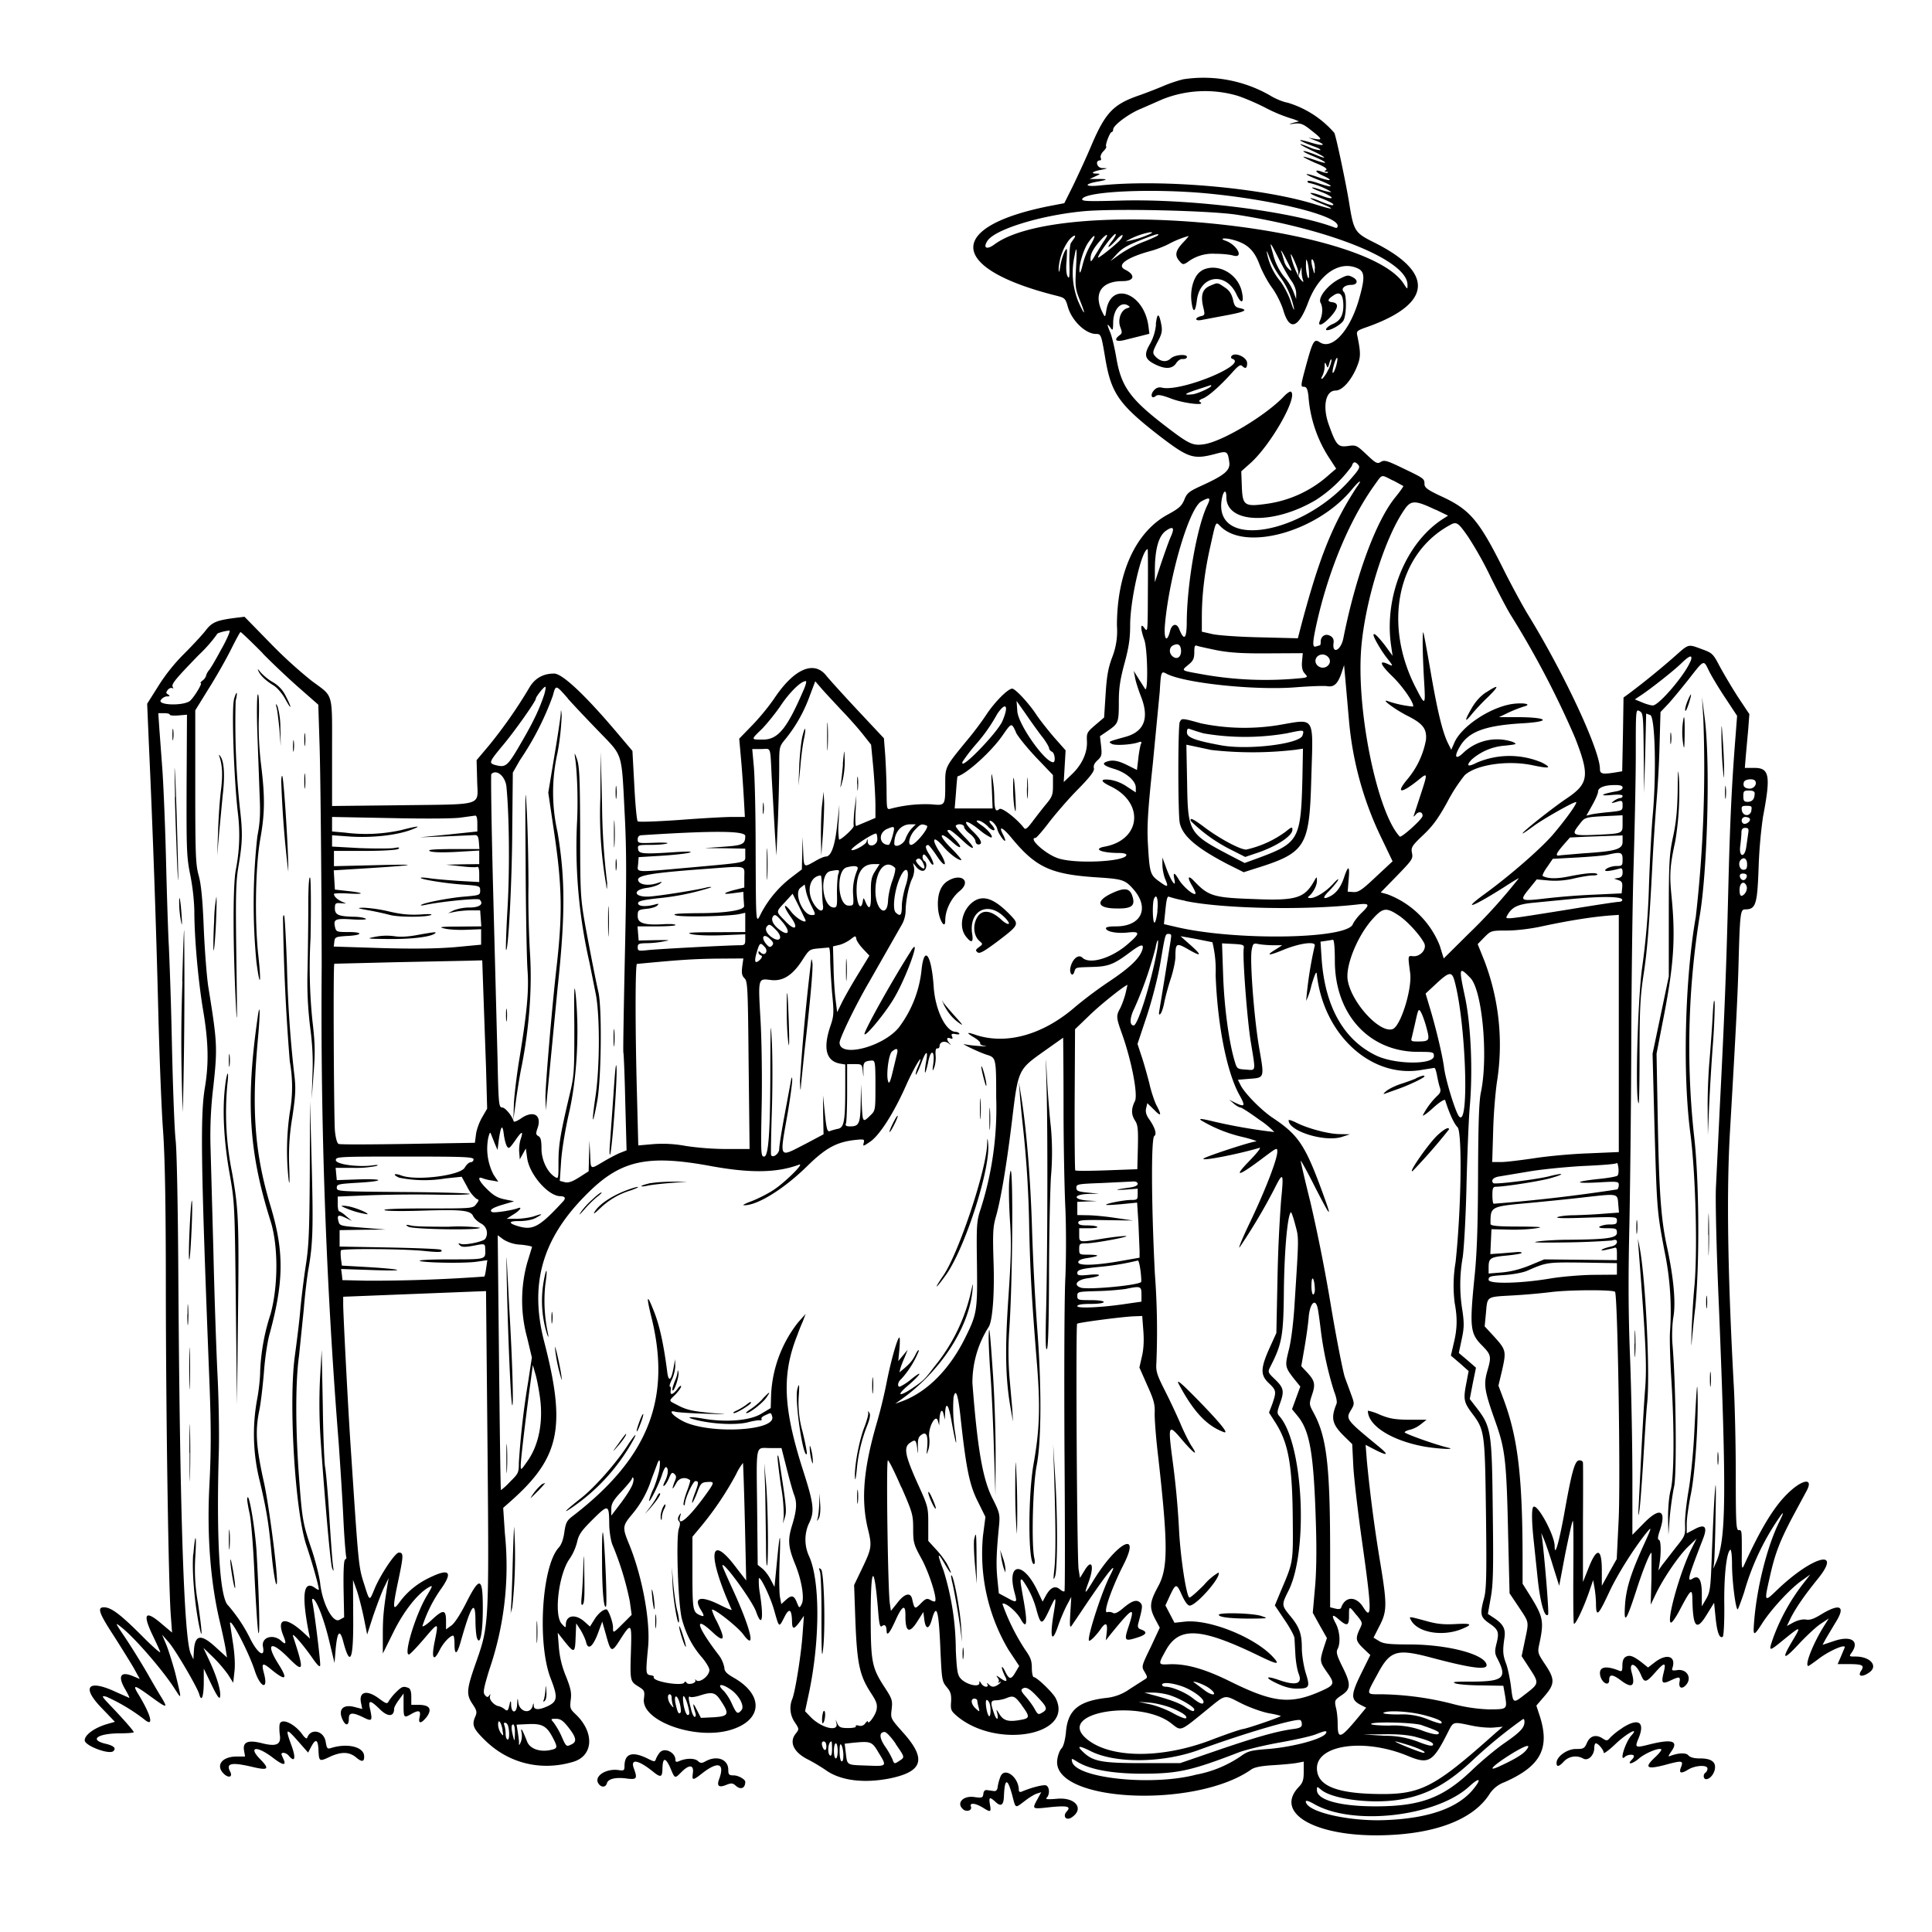 <svg xmlns="http://www.w3.org/2000/svg" id="svg" width="1024" height="1024" version="1.1">
  <path fill-rule="evenodd" d="M627.3 42c-2.3.5-7 2-10.5 3.5s-9 3.6-12.3 4.8c-14.2 4.8-18.4 9-25.8 26.2-3 7.2-7.7 17.2-10.1 22.2l-4.5 9-6.3 1.2c-57 10.9-55.7 33.5 2.8 48 3.8 1 4.2 1.5 5.4 5.8 2.1 7.3 9.4 14.3 14.9 14.3 2.7 0 2.8.3 5 13.4 3.1 18.1 7.3 24 28.2 40.3 15.7 12 18.2 13 30 9.9 6.2-1.7 6.6-1.5 7.4 4 .8 4.7-2.2 7.2-15.7 13.3-5.6 2.6-6.8 3.6-8.1 7-1.4 3.3-2.8 4.6-9.1 8-16.8 9.3-26.6 31-26.6 58.7a38 38 0 0 1-2.6 17c-2 5.4-2.8 9.6-3.4 19.3l-.8 12.4-4.7 4c-4.4 3.8-4.6 4.2-4.4 8.6.3 6-2.6 12.4-8.1 17.6l-4.2 4 .5-8.4.5-8.4-6.2-7c-3.4-4-7.7-9.4-9.5-12.2-4-6-11-13.5-12.6-13.5-2.3 0-9.4 7.2-13.8 13.9-2.5 3.8-6.8 9.5-9.5 12.7-12.3 15-12.2 14.6-12.2 23.9 0 11.6 0 11.5-7.4 10.8a72 72 0 0 0-21.4 2.3c-2.2.6-2.2.5-2.3-9.2 0-5.5-.4-14-.7-19l-.7-9.1-13.5-14.4c-7.5-8-15-16.3-16.9-18.6-6.5-8.5-17.2-4-27.8 12a122 122 0 0 1-11.5 14l-7 7.2L393 405c.6 7.4 1.2 16.8 1.4 20.8l.4 7.2H388c-3.8 0-16.4.7-28 1.6-11.7.8-21.5 1.2-22 .7s-1.3-9-1.8-19l-1-18.3-8.2-9.7c-17-20.1-29-31.3-33.3-31.3q-9 0-13.4 7.9a251 251 0 0 1-21.2 30.3l-6.5 7.7.3 10.9c.3 13.7 4.4 12.4-40.7 13l-36.2.4v-28c0-33.2 1-29.5-10.9-38.4a242 242 0 0 1-22.5-20.6l-13-13.3-5 .6c-9.9 1.3-12.3 2.3-15.7 6.8-1.8 2.3-6.9 7.8-11.3 12.2a97 97 0 0 0-13.8 17.3L78 373l.9 21.2a6861 6861 0 0 1 5 142.2c.6 23.6 1.7 51.8 2.5 62.5 1 14 1.5 38 1.5 86 .1 68.4 1.4 154.2 2.6 171l.7 9.4-5.7-4.8q-12.5-10.7-5 5.4c2 4.1 4 8.5 4.4 9.6.5 1.2-4-2.7-9.8-8.6-11.2-11.2-16.2-15-20-15-3.7 0-2.7 3 5.2 15.1 4 6.3 8.8 14 10.6 17.1l3.2 5.8-3.6-1.5c-6.7-2.8-8.3 0-4 7.2 1.3 2.3 2.3 4.3 2 4.3l-6.8-3c-15-7.1-18.9-3-7.8 8.4l7 7.3-4.2 1.2c-6.7 2-11.8 5.7-11.8 8.6s13.1 7.8 15.2 5.7q2.5-2.4-4.7-4c-8.3-2.2-3.2-5.4 8.4-5.4 4 0 7.1-.3 7.1-.6 0-.6-5.1-6.5-11.9-13.6-5.3-5.6-5.5-5.9-2.6-5.2a98 98 0 0 1 20.3 12.2c5 4.1 3.4-2.4-3.3-13.4-3.4-5.5-2.3-5.3 6.6 1.2 8.4 6.1 9 6.2 5.9.9-1.3-2-4.8-8-7.8-13.3a416 416 0 0 0-11.4-18.4c-6-8.9-6-8.9-2.1-5.8 7.1 5.7 22 22.9 28.2 32.7 3.6 5.6 3.6 5.9 0-9-1.2-4.3-3.1-10.6-4.4-14l-2.5-6 3.5 4c3.6 4.1 15.3 24.1 16.2 27.6 1.2 4.3 2.3 1.4 2.4-5.9v-7.7l4.1 8.5q4.1 8.6 4.5 6.6c.7-2.7-1.4-10.1-5.3-18.6l-3.5-7.5 5.2 5a74 74 0 0 1 7.9 9.2l2.7 4.3.7-6.3c.4-3.8 0-9.7-.9-15.2l-1.5-10c.1-3.6 9.7 14.8 13 24.7 3 9.5 7.5 11.1 5 1.8-1.5-5.7-.8-6 4.4-1.6q10.7 8.6 3.6-2.8c-7.3-11.4-4.7-13.5 4.8-4 8.4 8.5 8.7 7.3 2.6-11.3-.9-2.6 5.1 4.2 10 11.2q4.2 6.1 4.4 4.3c.3-1.5-3.1-29-4.2-34q-.3-1.6.6-1.2c2 1.2 5.9 11.6 8.5 22.7l2.7 11.2.6-7.3q1.3-13.9 3.9-4.5 5.7 22 5.4-12.5l-.1-19.7 2 5.5c1 3 2.7 9.5 3.7 14.4l1.8 9 3.1-9.6c1.8-5.2 4.3-12 5.7-15l2.6-5.3-.7 4c-2 12.7-2.4 17-2.4 26v10l5.7-11.5c5.6-11.3 13-20.6 19-23.8 1.9-1 1.7-.5-1.2 4.4-6 9.8-12.6 31.4-9.7 31.4.6 0 4-3.6 7.8-8 8-9.4 8-9.4 6 .6-2 9.3-.8 11.7 2.4 5.3 2-4 5.5-7.8 7.3-7.9.4 0 .7 2 .7 4.5 0 6.3 1.4 5.6 3.4-1.7 5.4-19 7.6-22.2 7.7-11.1 0 4.3.4 8.7.9 9.8 1.6 4 3-3.3 3-16 0-16.7-1.6-17.2-8.9-2.7-2.9 5.7-6 10.6-7.7 11.8l-2.9 2.1v-4.5c0-6.1-1.5-6.2-7.5-.6-2.7 2.6-5 4-5 3.3a74 74 0 0 1 9.4-19q10.2-14.1-4.8-7-10.5 4.8-16.8 13.5c-3.7 5.1-3.7 3-.3-13 2.5-12 2.5-13.4 0-13.4-2 0-10 12.1-13 19.5-2.6 6.4-2.5 6.4-5.3-2.5-3.1-9.6-3-9.1-7.2-72.5-1.4-20.5-4-71-4-76v-4.1l37.8-1.5 37.9-1.5.8 83.6c.8 93.5.8 93.6-6.2 113.5-5 14.2-5.1 16.7-1.8 21.7 2.3 3.4 2.5 4.4 1.6 6.5-2.1 4.7-1.3 6.6 5.5 13.2 12.5 12 29.6 16 46.3 11 10.8-3.2 11.4-15.7 1.2-25.3-2.9-2.7-3-3.4-2.5-7.6.5-3.8 0-6-2.6-12.6a50 50 0 0 1-3.7-15.4l-.6-7.5 3.8 4.8c5 6.2 5.4 6 5.7-2.5l.3-7.3 2.3 3.5c1.2 2 2.5 4.8 2.9 6.3 1 4.6 3.5 2.8 6.2-4.2l2.4-6.5 2 7c2.5 9.2 3 9.5 7 3.3 6.5-10.2 6.7-10 6.2 5.6s-.4 15.8 4 18.5c3.2 2 3.4 2.4 2.9 6.4-1.7 11.8 27.5 22.3 46.2 16.5 16.6-5.1 17.4-18.3 1.7-27.4-4.2-2.4-5.2-3.5-5.3-5.6a16 16 0 0 0-3.2-6.9c-11.9-15.6-13-21.3-2.4-11.2q8.6 7.8 1.6-6.4a28 28 0 0 1-2.6-6.1c1-1 13.6 9 16.6 13 7.2 9.8 4-3.2-6-24.8-2.7-5.9-5-11.1-5-11.6 0-3 15.7 18.5 17.8 24.3 3.1 8.9 4.2 4.2 2.1-9.3a36 36 0 0 1-.6-8.2c.6-1.7 6.1 9.7 8.1 16.8 2.7 9.5 2.5 9.4 5.3 4q4-8.2 4.2 2.3c.1 4 1 4 4 0l2.3-3.3-.7 9.5c-.7 10.6-3.8 30.1-5.4 34.4a13 13 0 0 0 1.3 12.6c2.3 3.5 2.3 3.6.5 5.9-3.7 4.5-1.2 9.9 6.3 13.7 2.8 1.4 7.3 4.1 10 6 7.9 5.4 20.3 6.8 34 4 17.3-3.7 19-10.4 6.3-24.5-6.4-7.2-6.4-7.2-5.8-12.1.5-4.6.3-5.4-3.6-11.4-6.8-10.4-7.4-13.4-7.5-35.6-.1-29.6 1.8-31.6 4-4.2.5 6.3 1 8 1.9 7.2q2.3-1.7 2.5 2.2 0 5.2 4.7-5.2 5.4-12 5.3-2.6-.1 13.4 6.5 2.8l3-4.7.5 4c.7 5.4 2.5 5.4 4 0 2.6-9.2 3.7-5 4.6 17.3.7 14.7.8 15.5 3.3 18.5 2.1 2.5 2.5 3.9 2.3 7.8-.3 4.3-.1 4.8 3.4 7.8 21.2 17.4 62 9.8 52-9.8-1.6-3-10-11.1-11.6-11.1-.5 0-1-2.2-1-4.8 0-4-.7-5.7-3.6-9.8a113 113 0 0 1-12-24.2c1.2-1.2 7.4 3.9 9.6 7.9q5 9 1.6-10c-1.9-10.7-2-11.4-.6-10.6a48 48 0 0 1 7.6 16.4c2.2 7.7 2.8 7.6 6.6-.4 3.8-8.3 4-8 2.1 3.4-1.8 11.7-.5 14.2 2.6 5 1.2-3.5 3.3-8.4 4.6-10.9l2.4-4.5-.5 8.5c-.4 7.1-.3 8.2.8 6.6l4.4-6.5c14-21 20.8-29.5 16-20.2-4.5 8.5-12.5 33.5-11.3 34.8.6.5 4.2-3.2 6.4-6.5q3.8-5.2 3 2l-.5 4.3 3.1-3.9c11.2-13.7 12.5-14.3 9.2-4.1-2.8 8.3-2.5 8.7 4.2 6.6q7.8-2.4 2-4.4c-1.5-.6-1.8-1.3-1.2-3.5 2.2-8.1 2.3-9.3 1-10.6-2-2-4.6-1-9.3 3q-4 3.4-5.3 2.3c-.8-.4-2.1-.6-3-.3-2.3.7 2.3-12.6 8.6-25 9.7-19-3.5-12.1-16 8.4-4.5 7.4-5 7.6-2.5.8 3.3-8.8 1.8-13-2.2-6.1l-2.3 3.7-.7-4.4c-.9-5-1.6-129.5-.8-130.3.6-.6 22.4-3.5 29.5-3.9l5-.2.6 8q.6 7.9-.8 13.6l-1.3 5.7 4.1 9.3c3.5 7.7 4.2 10.2 4 14.8-.1 3 .7 13.7 1.9 23.5 5.2 46.4 5.2 58.7 0 68.3-4.6 8.5-4.9 11.2-1.6 17.5l2.4 4.5-4.8 10.3c-4.9 10.1-5 10.3-3.2 13.2 1.6 2.8 1.6 3-.1 4l-7.8 5a26 26 0 0 1-13.1 4.8c-14.2 1.8-19.7 6.5-20.7 17.8-.4 4.3-1.3 7.7-2.3 8.8-1 1-2 3.7-2.3 5.9C556.9 955 632.8 959 663 938c1.7-1.3 5.2-2 11.5-2.4 5-.3 10.7-.8 12.8-1.2l3.7-.7v5.4c0 4.3-.5 5.8-2.6 8-13.4 14 9.1 26.7 45.4 25.6 27.7-.8 47.4-8.6 55.8-22a16 16 0 0 1 7.8-6.1c19.7-8.7 24.5-18.4 18.2-36.6l-1.3-4 4.3-5c5.6-6.5 5.6-9 .3-16.9-4-6-4-6.3-3-10.9 2.5-11.7 2-14.2-4.5-24.8l-4.4-7v-12c0-44.1-2.4-64.8-9.8-85l-3-8 2-8.4c2.2-9.9 2-10.6-4.3-17.6l-5-5.4.7-7.3c.8-8.8.1-8.3 14.3-9.1a344 344 0 0 0 19.6-1.7c9.6-1.3 33.4-1.4 34.5-.2 1.4 1.6 3 99.5 1.9 121.2l-1 20.4-4 7.1-3.9 7.1v-8.2c0-12.2-2.8-12.4-7.4-.3l-2.6 6.5v-31c.1-17 .1-31.6 0-32.2q-.1-1.2-1.9-1.3c-2.4 0-4 5.6-8.2 29.3-2.8 15-4.9 22.1-4.9 16.2s-9.3-22.9-11.3-20.8c-1 1-.9 8 .3 18.9l2 19.1c1.4 13 3.7 21 5.5 19.1.6-.5-1.5-26.2-3-39.3l-.6-4 1.5 3.5c.8 2 3 8.2 4.7 14l3.3 10.5 3.2-16.9c1.9-9.3 3.6-17.1 4-17.5s.4 11.6.3 26.6 0 27.5.3 27.9c.8.8 5.4-9 8.3-17.6l1.9-5.5.7 4c.4 2.2.8 6.1.8 8.8.1 7 1.2 6 6.9-6.2 4.5-9.8 14-24.7 20.6-32.6 2.1-2.5 1.8-1.4-1.8 6.5-7.1 15.5-9.7 23.7-10.3 32.5-.7 10.7.5 9.2 5.8-7 3.5-11 7.3-20.5 8.2-20.5.1 0 0 6.2 0 13.7l-.4 13.8 2.5-5.2c4-8.5 12.2-20.5 17.1-25.3l4.7-4.5-2.5 5c-6.3 12.6-13.8 39.5-11 39.5.6 0 2.7-3 4.6-6.7 6-11.3 6.6-11.8 6.7-5.3.3 14.7 2.2 16.7 7.6 7.8l3.9-6.3.8 8q1.2 11.7 3.8 10c.5-.4.9-8 .8-16.8-.2-15.6 1.2-28 3.2-29.3.5-.3.9 3.2.9 7.8 0 8.5 1.9 23.8 3 23.8.2 0 1.8-4.2 3.5-9.3A134 134 0 0 1 944 803c1.5-1.9 1.3-1-.9 3.5-6.5 13.1-12 35-13.4 53.3-.6 7.6-.2 7.6 4.3.6 4.6-7.2 14.5-18 20.6-22.4l4.9-3.5-2.3 3a107 107 0 0 0-17.3 30.4c-2.7 7.8-2.6 7.8 5.7 1 9-7.3 9.3-7.3 4.3 1q-8.7 14.6 3.2 1.8c4-4.3 9.2-9.2 11.7-10.9l4.5-3-2.7 4.3c-5.8 9.3-10.3 20.9-8.1 20.9.2 0 2.8-1.8 5.7-4 5.6-4.2 14.4-8 13.5-5.7l-2.1 5-1.6 3.7h5.4c7.8 0 9 .6 7 3.6s.6 3.5 4.4.8c4.8-3.4.5-8.4-7.3-8.4-3.5 0-3.6 0-2-2.2 4.2-6.1-.4-9.1-9.5-6l-6 2 1.6-3 5-8.4c6-9.3 2.8-11-7.9-4.4-3.3 2-5.5 2.8-7.5 2.4-1.6-.3-4.2.3-6.4 1.4l-3.7 2 2-4.2c3-5.8 7.3-12 14-20.3 14-17-2.4-12.7-21.4 5.6-6.6 6.4-6.7 6.2-3.7-6.9 2.7-12.3 5.2-18.9 12.1-32l7.7-14.3c3.3-6.6-2.7-5.5-10.1 1.7-7.5 7.2-14.6 19-23.5 38.6-1 2-1.1.8-1-7 0-12.3 0-12-1.7-12-1.3 0-1.5-4-1.5-29.2 0-16.1-.5-37-1-46.3-3.3-60.2-4-104.1-2-137 3-51.7 4-69.9 4.5-89 .7-25.5 1-27.5 3.4-27.5 5.7 0 6.5-2.4 7.2-22.1a250 250 0 0 1 2.3-26.8c4.2-22.1 3.5-26.1-4.6-26.1h-5l.5-6.2 1.3-14.3.6-8-6-9a306 306 0 0 1-9.6-16.1c-3.6-6.9-4-7.3-9.5-9.3-7.6-2.8-6.8-3-14.7 4a417 417 0 0 1-24 19.5l-2.9 2.1-.3 19.5-.4 19.6-3.6.6c-6.9 1.1-8.2.8-8.2-1.8 0-10-19-50.8-38.6-82.6-2.8-4.7-8.4-15-12.4-23-12.8-25.7-17.7-31.6-31.7-38.3-8.7-4-10.3-5.2-10.3-7.2 0-2.8-.3-3-11.8-8.5-8.1-3.9-9.5-4.3-11.3-3.2-1.9 1.2-2.6.8-7.6-3.9-5.3-5-5.6-5.1-9.9-4.5-5.2.7-6.2-.4-10-11-3.6-9.7-1.9-18.4 3.5-18.4 3.3 0 7.6-4.6 10.6-11 2.8-6.3 2.9-8.2 1-17.6-.7-3-.6-3.1 5.7-5.3 33.9-12.2 35.1-28.6 3.3-44.5-10.6-5.3-11-6-13.5-21.6-1.7-10.3-6.9-35-7.8-36.6a53 53 0 0 0-24.8-16c-2.1-.3-6.4-2-9.4-3.9a71 71 0 0 0-45.7-8.5m27.7 8.5c3 .8 10 3.7 15.5 6.5a81 81 0 0 0 15.2 6.2l2.8 1.1-3 .8q-4.2 1.1.7.4c3.2-.3 4.6.2 8.8 3.6 5.9 4.6 6.1 5.3 1.8 4.5l-3.3-.6 3.2 1.3c6.9 2.6 5.3 3.5-2.2 1.2-8.4-2.5-6.6-1 2.9 2.5q2.6 1 2.4 1.6a17 17 0 0 1-5.7-1.5c-7.1-2.9-6.4-1.9 1.4 1.8 7.7 3.6 8.6 5 1.5 2-7.3-2.8-8.6-2.3-1.5.7 8 3.3 9.4 5 2 2.4q-13-4.4-.7 1.2 7.6 3 6 4-1.5.8.1.8 1.3 0 .9.5c-.3.3-1.7.1-3-.4-4.4-1.7-4 .1.4 2 5.9 2.7 4.2 3.2-2.6.8-8.4-2.9-8-1.7.6 1.6 8.4 3.3 8 4.5-.5 1.6-3.1-1.1-5.7-1.6-5.7-1q0 .8 1 .9a39 39 0 0 1 11.6 4.7c-.3.3-2.6-.2-5.2-1-6.5-2.3-6.7-1.4-.2 1 2.8 1 5.4 2.5 5.6 3 .2.7-2 .3-4.9-.8-2.8-1.1-5.6-1.8-6.2-1.6s1.7 1.4 5.1 2.6c3.5 1.3 6.5 2.8 6.8 3.3q.9 1.7-7.5-1.8c-1.8-.8-3.9-1.4-4.5-1.4s1.7 1.3 5.2 2.7c8.4 3.4 7.4 3.8-2.1.8-28-8.9-81.6-13.7-114.7-10.2-8.5.9-8.8-.8-.4-2.2q7.5-1.4-1.6-1.2h-3.5l3-1.4c2.9-1.3 2.9-1.4.6-1.5-3.4 0-1.9-1.2 2.6-2 3.7-.8 3.7-.8.6-.9-2.9 0-4.1-4.1-1.2-4.1q.8-.1.3-1.4c-.3-.8.3-2.3 1.4-3.4s1.8-2.3 1.5-2.5c-.7-.8 2-7.7 2.9-7.7q.7-.1.8-1.4c0-2.2 8.5-8.5 14.8-11l11.4-5a61 61 0 0 1 38.8-2.1m-15.4 52c35.8 3.4 69.4 11.8 69.4 17.2q-.1 1.4-1.3 1c-22.5-8.6-76.1-15.4-113.4-14.4-17.7.5-21.1.4-20.7-.8 1.6-4.1 37.1-5.7 66-3m15.9 11.3c50.4 7.9 90.6 24.4 90.5 37.2 0 2.5 0 2.5-2-.6-20.2-31.5-181.7-47-217-20.8-4.1 3-6.1 1.8-3.6-2 4-6 27.8-13.4 50.5-15.6 16.3-1.6 67-.4 81.6 1.8m-45.5 10a54 54 0 0 1-13.4 4.2 40 40 0 0 1 12.9-4.9q2.1 0 .5.6m-25 4.2-4.5 7.3c-2.2 3.8-2.5 4-2.5 1.8 0-2.7 1.8-5.8 5.8-10.2 3.3-3.5 4-2.8 1.3 1m4.5-.3c-3.6 4.6-2.4 4.5 2-.2 1.8-2.1 3.4-3.2 3.4-2.5s-1 2.3-2.4 3.5c-4 3.7-10.6 8.8-10.6 8.2 0-1.8 8-12.5 9.2-12.5.6 0-.2 1.6-1.6 3.5m23.9-2.6c-.6.4-4 2-7.7 3.4a63 63 0 0 0-12 6.3l-5.3 3.8 3.3-3.6c3.3-3.5 5.8-4.9 15.7-8.7 5.7-2.2 7.4-2.5 6-1.2m-44.1 1.3-1.8 2.6c-.5.8-.9 5.4-.8 10.5.2 7.3 0 8.8-.9 7.3-.7-1.1-1-4.3-.6-8.2.2-3.5.3-6.4.1-6.4-.9 0-2.7 4.7-3.4 8.9q-.8 5.4-.9 1.5a29 29 0 0 1 5-14.5c2-2.8 4.8-4.2 3.3-1.7m8.7 3.5a42 42 0 0 0-4.2 10.3c-.7 3-1.4 5-1.6 4.3-.9-2.5 1.8-11.8 4.4-15.6 3.7-5.3 4.7-4.6 1.4 1m49.2-1.4c-4.2 4.4-4.8 6.9-2.4 9.8 1.8 2.2 2.2 2.3 4.3 1a22 22 0 0 1 14.8-4.6c3.6 0 8 .4 9.8 1 5.6 1.4 1.9-5.7-4.2-7.9-3.6-1.2-.8-1.7 3.5-.6 7.8 2 11.5 5.4 14.4 13 1.4 3.8 4.4 9.4 6.7 12.5s5 8.6 6 12c3.3 11.2 8 9.6 13.3-4.6 5.6-14.6 16.5-22 26-17.7 3.9 1.7 4 5 1 15.7-4.7 17.1-14.4 27.9-21 23.5-3-2-3.7-.8-7.5 13.2-2.6 9.7-2.7 10.4-1 10.4 1.5 0 2 1 2.5 4.8a69 69 0 0 0 10.6 32.3l4.1 6.3-3.3 2.8a62 62 0 0 1-33.3 15.8c-12 1.7-13 1-13.4-9l-.3-8.2 4.5-4c11-9.6 25.8-35.7 21.8-38.2-.5-.3-2.2.9-3.8 2.6-9.5 10-32.7 24-42.5 25.3-5.7.8-7.8-.2-19.7-9.3-19.2-14.7-24-21.2-26.6-37-.9-5.1-2.3-11-3.1-12.9q-2.8-6.6 0-2.7c1.3 1.8 1.4 1.6 1.5-2.4 0-6.9 3.8-11.5 7.7-9.4 1.4.9 1.4 1-.4 1.6-3.2 1-5 6.1-3.5 10 1 2.6 1 3.3-.3 4.2-3.6 2.7-1.9 3.9 3.4 2.4l8-2 4.3-1.1-.5-4c-2.3-17.5-19.6-24.1-22.3-8.6-.6 4-.7 4-1.9 1.6-5.2-10.1-1-16.9 10.5-16.9 6.3 0 7-3.3 1.3-6.1-4.8-2.4 1-6.5 14-10 2.3-.6 6.5-2.2 9.2-3.6a51 51 0 0 1 10.4-4.2c.3 0-.9 1.4-2.6 3.2m50.7 9.3c2.2 4.3 5.1 9.4 6.5 11.3s2.5 4.7 2.5 6.5v3.1l-1.4-3.7a27 27 0 0 0-4-6.9 32 32 0 0 1-7-13.8c-2-6.8-1.5-6.3 3.4 3.5m-107.7 4.7c-.5 9.4-.4 10.7 2 16.7 3.4 8.3 2.8 8.9-.8.8a41 41 0 0 1-2-24q1.7-9.6.8 6.5m108.2 4.5a42 42 0 0 1 7.4 17c0 1-.8-.9-1.8-4-1-3.2-3.5-8-5.4-10.6a33 33 0 0 1-7-14.2q-1-4.2 1.2 1.6a47 47 0 0 0 5.6 10.2m4-7.8c2.4 4.7 2.5 5.2.7 3.7a9 9 0 0 1-2.5-4l-1.2-4.2c-1.4-3.5.2-1.2 3 4.5m5.6 5 .1 2.5.8-2.5.8-2.5.1 2.7c0 1.4.4 3.5.8 4.5q.5 1.7-1.6-.9a38 38 0 0 1-5-12.8c0-1.6 3.8 7 4 9m5.7 1q.1 4-.8 1.5a19 19 0 0 1-.8-6c0-3.4.1-3.6.8-1.5.4 1.4.8 4 .8 6m3-2.5q.2 4.4-.8.5c-1.2-3.8-1.2-6.9 0-5 .5.8 1 2.8.9 4.5m-60 1c-4 2.2-6.4 9.8-5.3 17 .8 5.7 2 5 2.8-1.6 1.8-13.2 15.4-15 21-2.8 2.7 5.8 4.3 4.3 2.6-2.3-2.6-9.4-13.4-14.7-21.1-10.4m73.5 4.2c-6.3 3-12 10-10.5 12.8 1.3 2.4 1.2 6.3-.4 9.8-1.3 3.3 1.8 2 5.8-2.4q6.1-6.8 1-7.6-4.4-.4.3-3.5 5.3-3.8 5.4 5.2c0 5.4-1.7 8.3-6 10-2.5 1.2-4.2 3.1-2.5 3.1 2.2 0 7.6-3.2 8.6-5.2 1.6-3 1.7-13.4.2-15-1.8-1.7.3-3.8 3.8-3.8 3.4 0 4-2.4 1-4-2.5-1.3-3-1.3-6.7.6m-69.1 3.9c-4 1.7-5 5-3.6 11.1 1 4.2 1 4.5-1.3 5-3.4.9-3 2.7.4 2l11.7-2.2c11-2 13.3-3 9-4-2.7-.5-3.3-1.2-4-4.7-.8-3-1.9-4.8-4.4-6.4-4-2.7-3.6-2.6-7.8-.8M612.7 172a26 26 0 0 1-3.3 10.5c-3.2 5.5-2.6 7.9 2.6 10.5q8.3 4.2 11.4-.5c.9-1.4 2.4-2.4 3.4-2.2 1 0 2-.2 2.2-.8 1-2-6.2-1.7-8.5.5-2.4 2.3-5.8 1.7-8.5-1.5-1.2-1.5-1-2.3 1.4-7 2.3-4.2 2.7-5.9 2.2-9q-1.9-10.3-3-.5m40 17q-.4.8.6 1.2c8.5 2.9-27 17.5-37.2 15.3q-2.6-.7-4.4 1.4c-2.1 2.3-1.3 4.9 1 3 1-.9 3-.6 8.5 1.5 6.4 2.4 18.3 3.8 15 1.7q-1.5-.8 1.7-2c3-1.3 9.4-7 15.6-14 2.8-3.1 4-4 4.9-3.2q2.7 2.7 2.7-1.4c0-3.3-6.8-6.2-8.4-3.6m55.4 5.7c-1.7 5-2.4 3.5-.9-1.6.7-2.4 1.5-3.8 1.7-3.2.2.7-.2 2.8-.8 4.8m-4 1.3a17 17 0 0 1-3 4.7q-1.3.7-.1-1.4a13 13 0 0 0 1.2-4.9q-.1-3.5.9-.8c.7 1.8.8 1.7 1.6-1 .4-1.6 1-2.5 1.1-1.8s-.5 3-1.6 5.2m-62.1 8.6c0 .9-7.5 4.3-10 4.5q-7.7.8 2.5-2.5l7.3-2.4zm78 42c1 1.2.2 2.5-4.2 7.5-25.6 29.3-71.5 37.2-68.4 11.7.7-5.5 2.6-7.1 2.6-2.2 0 14.1 25.2 14.8 47.6 1.4a71 71 0 0 0 18.9-17.9q1-3.6 3.5-.5m18.3 8.1 5.5 3c.2.1-1.7 2.8-4.2 5.9-10.3 12.6-21 41.6-27.6 74.8-1.3 6.5-6 8.7-5.2 2.5q.4-2.7-1.8-3.8c-2.5-1.4-5 .2-5 3.1q0 1.7-.4 1.9l-2 .6c-2.3.9-2-2.4.9-15 6.5-27.5 17.4-53 30.3-70.9 4-5.5 3-5.3 9.5-2m-18.9 3C706.1 278 699 295.9 689 334l-1.1 4.3-19.7-.5c-10.8-.2-22.3-1-25.5-1.7l-5.7-1.3v-7.6q0-17.9 4.5-37.6c3.1-14 2.8-13.2 5.4-10.6 13.3 13.3 51 2.8 69.4-19.3 4.2-5.1 6-6.1 3.1-1.9m-79.5 10c-5.5 11.3-10.9 42-10.9 62.7q-.2 12.4-4 2.9c-1.3-3.3-3.8-2.8-4.8.9-1.8 7-3.5 4.5-2.7-3.8 2.4-26 12.9-61.4 19.3-64.8 4.4-2.4 5.1-2 3.1 2.1m121 2.3 6.6 3.2-2.5 1.6c-19.7 12.5-31.5 41.2-27.7 67.2l.8 5.5-4-5.5c-3.9-5-6.1-7.1-6.1-5.5 0 1.3 4 8.2 6.9 11.9 3.7 4.7 3.8 4.9.6 3.4-4.9-2.2-3.9.4 2.5 6.6 5.8 5.6 12 14.9 10.9 16a58 58 0 0 1-13.4-2.9c-4-1.4 4 4.5 10.3 7.7 8.4 4.2 10.5 7 10 12.8a45 45 0 0 1-10 21.1c-6.2 7.5-3.2 7.6 6 .2 5-4.1 5-3.9 1.1 8l-3.5 10.7q-.6 1.5 1-.4c1.5-1.8 3.6-1.5 3.6.7 0 1.7-11.3 11.8-12.1 11-11.6-12.3-22.5-64-20.6-97.2 1.4-24.8 12.1-60.2 23-76 3.5-5.2 5.7-5.2 16.6 0m17.1 14.1a190 190 0 0 1 12.2 21.8c4 8 8.7 17 10.6 20a488 488 0 0 1 34 64.9c7.9 20.3 7.3 24.3-4.6 32.3-7.4 5-23.2 17.5-23.2 18.4 0 .3 2.5-1.4 5.6-3.7 5.4-4 21-12.8 22.7-12.9 1.2 0-4.9 8.6-12 17-6.5 7.6-23 22-36.5 31.8-13 9.5-5.7 6.6 11.5-4.4 3.7-2.4 6.7-4.2 6.7-4a290 290 0 0 1-27 29.8L765.2 508l-2.1-6.8a48 48 0 0 0-27.7-27.2l-3.6-1 8.6-8.8c8-8.3 8.6-9 8-12s-.2-3.8 5.8-9.5c5-4.7 8-8.7 12.9-17.6a87 87 0 0 1 9.2-14.2c6-5.6 22.8-8.1 36-5.3 9.1 1.9 10.5 1.5 5-1.4a44 44 0 0 0-34.5 0c-4.8 2.5-6 1.8-2.8-1.6a30 30 0 0 1 17.7-7.4c6.4-.7 6.6-.8 4-2a26 26 0 0 0-26 5.7c-4.3 4.2-5.3 2.3-1.7-3.6 4.7-7.7 13.6-10.9 34-12 15-1 11.9-3.2-4.5-3.2h-9l5.2-2.5a72 72 0 0 1 7.9-3.1c4.7-1.2.3-2.2-5.9-1.4-11.7 1.7-26.9 11.7-30.8 20.4l-1.7 3.9-1.5-3c-3-5.8-5.7-16.8-9.3-37.6-2-11.6-3.8-21.4-4-21.6-.6-.6-.4 12.4.4 25.7.8 13.1.6 13.4-4 4.4-18-34.2-10.3-71.8 17.7-87 3.5-2 4.3-1.4 9.5 6m-157.6.5c-.9 2-3.1 8.3-5 13.8l-3.3 10v-6q0-17.2 5.9-21.3t2.4 3.5m-12 27c-.1 24.2 0 23.4-2 20.9-2-2.8-2 .5.1 6.4 1.8 5 2.1 28.6.4 26l-3.5-5.5-2.5-4 .7 3.5c.3 2 1.7 6.3 3 9.7q7.1 17.7-8.3 21.8c-9.3 2.6-9 2.5-7 3.7 1.8 1 11 .4 14.5-1q1.8-.6.8 1.3c-.3 1-1 4.5-1.3 7.7l-.7 5.8-5-2.5c-5-2.5-8-3-11-1.9q-4.3 1.4 3.8 3.8c6.4 1.9 11.6 6.3 11.6 10v2.5l-4.6-3a22 22 0 0 0-9.1-3.7c-5.3-.6-5.2.8.2 3.4 18.1 8.6 16.4 28.3-2.8 32-6.8 1.2-2.2 3.4 7.5 3.4 2.1 0 3.8.4 3.8 1 0 3.6-27.4 5-36.5 1.7-6.6-2.3-15.8-10.7-11.6-10.7.4 0 3.5-3.5 6.7-7.7s10-12.2 15.2-17.5c7.2-7.3 9.3-10.2 9-11.7q-.6-2 2-4.3c2.1-2 2.3-2.8 1.8-7.5l-.6-5.2 4.4-3c5.4-3.8 5.6-4.2 5.6-15.4 0-7 .7-11.7 3-20.2s3-13.1 3-20.2c0-13.6 6.2-40.4 9.3-40.3.1 0 .2 9.3.1 20.8m-491 32c-2.8 5.3-5.8 10.4-6.6 11.3s-1.4 2.2-1.6 3-1 2-2 2.6q-1.3 1.2-.8 1.3c1 0-3.3 7.1-5.6 9.3-3.2 2.8-17.3 2.5-15.6-.3.7-1.1 2.2-2 3.3-2q2.3.1.6-1c-1.2-.7-1.2-1.1-.2-2.4.7-.9 1.8-1.3 2.4-1q.9.6.3-.5c-1-1.5 1.3-4.2 13.7-17a78 78 0 0 0 9.7-11c-.4-.5 3.5-1.7 6.6-2 .7 0-1.2 4.3-4.1 9.6m21.8 2.6c6.1 6.2 15.3 14.8 20.3 19.1l9.1 8 .7 22.3c.4 12.2 1 64.7 1.1 116.5a2881 2881 0 0 0 9 252.3c.8 11.5 2 29.7 2.5 40.4s1.3 19.7 1.5 20.2q.4.7-.6 1.4t-.8 15.7l.3 14.9-2.6 1.4c-3.5 1.7-9-9-10.1-19.4-.4-3.5-2.3-11.1-4.2-17-5-14.7-5.3-16.3-7-39-1.9-25.5-2-50.5 0-64.7L161 694c.6-7.4 1.7-17.1 2.5-21.5 2.3-13 2.6-21.3 1.7-56l-.9-33-.1 37.5c-.2 31.5-.5 39.4-2.1 49.5-1 6.6-2.4 17.6-3 24.5s-2 17.5-2.8 23.5c-3.4 24.3 0 82.3 6.1 100.6 3.2 9.5 6.6 21.7 6.6 23.4q-.2.5-2.2-1-9-6.2-3.1 24l.6 3-4-3.7c-9.4-8.4-14-7-9.9 2.7q2.1 5.3-1 2.5c-4.3-4.3-11.1-2.4-10 2.9 1.1 5.8-2.5 3.8-6.4-3.6a84 84 0 0 0-12-18.3c-4.6-3.8-6.4-35.2-5-82.5.2-7.7 0-25.5-.7-39.5s-1.7-43.7-2.2-66l-1.5-54.5a214 214 0 0 1 1.5-32.8c2.2-20.4 2.1-23.1-2.7-52.7-.8-5.2-1.9-19.2-2.4-31-.6-15.3-1.4-23.4-2.7-28-1.6-5.8-1.8-11-1.8-47v-40.5l7.1-11.5c4-6.3 9.3-15.7 11.8-20.7s4.8-9.3 5.1-9.3 5.6 5 11.8 11.3M626 345c0 3.3-2.2 4.8-4.5 2.9-2-1.7-1.9-4.7.2-5.8q4.1-2.1 4.3 3m18.7-.5c6.7 1.3 13.3 1.8 27.3 1.7l18.5-.1-.4 4.4q-.4 4.5 1.4 6.3c1.6 1.8 1.6 2-.6 2.4a190 190 0 0 1-54.2-2c-11-2-10.7-1.7-6.8-5 2.5-2 3.1-3.3 3.1-6.6s.3-3.9 1.5-3.4c.8.3 5.4 1.3 10.2 2.3m59.1 3.5c3.3 3.3-1.7 7.8-5.3 4.8-2.6-2.2-1-6 2.5-6q1.5 0 2.8 1.2m192.2 2.3c-2.7 7-16.7 23.5-20 23.5-1 0-3.5-.7-5.6-1.6l-3.9-1.6 2.5-1.7c5.5-3.5 18.7-14 22.1-17.4q6.8-6.6 5-1.2m9.6 5c1.2 2.5 5 8.9 8.6 14.3l6.4 9.7-.8 10.5c-2 25-3 45.6-3.9 82.6-1 41.1-2 66-4.5 114.9l-2 41.5c-.4 7 .3 35.3 1.6 64.5 4 99 3.8 122.6-1.5 134.6l-1.5 3.4.4-3c.2-1.6.6-13.1.8-25.5q.4-22.2-.3-13c-.5 5.2-1.1 19.4-1.6 31.4-.7 20.4-.9 22.2-3 26l-2.4 4.1v-6.6q0-11.4-5-8c-3 1.7-2.3-.6 5.6-21.1q3.9-9.8-4.6-5.1l-4 2.1v-5.1c0-2.9 1-9.5 2-14.7 2.2-10 4-34.6 3.8-51.5-.2-11.4-.4-8.7-1.8 18-.5 10.5-1.9 24.2-3 30.5s-2 14.3-1.9 17.7c.2 6.2.2 6.3-5.2 13l-7.2 9.3-1.7 2.5.5-3c1-6 .9-12.9-.2-13.2q-1.2-.3.4-4.8c3.7-11 .2-12.8-8.2-4.3l-6.3 6.4V784c0-16.3-.5-44.9-1.2-63.6-1-24.1-1-44.6-.4-70.5.4-20 .9-62.6 1-94.5s.6-74.6 1.2-95 1.2-47.7 1.2-60.8c0-23.5 0-23.8 2-22.7 1.9 1 2 2.2 2.2 22.3l.2 21.2.6-21.1.5-21.1 2.2.8c2.5 1 3.3 30.5 1.3 52.9-.6 6.3-1.5 23-2 37.2a388 388 0 0 1-3.6 43.5c-2.4 16.6-3.8 70.2-1.9 72.2.3.2.5-11.9.5-27 0-22.4.4-29.8 2-40.4 2-12.9 3-24.3 5-63 .6-11 1.6-25 2.1-31s1.3-18.9 1.5-28.5l.5-17.5 3.8-4c2.1-2.2 7-8.2 11-13.2 8.4-10.8 8-10.6 10.8-4.8M715 382a178 178 0 0 0 17.5 62.8l5.6 11.7-8.8 8.2c-7.4 7-9.3 8.3-12 8.1l-3-.2.5-6.3q1-11.2-2.3-1.6c-1.7 5.3-4 8.4-7.2 10.2-4.2 2.2-4.6 1-.9-2.6 2-2.1 4.2-4.7 4.8-5.8q.6-1.5-2.4 1.7c-3.8 4.3-9.4 7.8-12.3 7.8q-1.7 0-1-.8c2.2-1.5 4.5-5.7 4.5-8.2s-.1-2.4-1.2-.5c-5.3 9.6-9.5 11-32.7 10-20.7-.7-23.6-1.6-30.9-9.2-3.6-3.9-4.2-2.5-1.1 2.6 1 1.8 1.8 3.5 1.5 3.8-1 1-6.4-3.7-8.6-7.2q-3.9-6.6-2.5-.2c1 4.8-2 .4-4.5-6.6l-1.9-5.2v3.8c0 2 .6 5.4 1.4 7.4 2 4.7 1.6 4.9-3.2 1.4-4.7-3.4-5-4.5-5.9-20.1-.5-9.2 0-17.6 2.6-42l3.7-38.5c.6-10.5.8-10.9 3.4-9.5 9.1 5 46.8 9 68.4 7.3 7.7-.6 15.4-.9 17-.6 3.6.6 5.6-1.3 7.6-7.2l1.3-4 .8 9zm-578.1-26.5q1.6 3.8 8.1 7.8c2 1.2 4.7 4.5 6.2 7.2 3.4 6.3 3.7 5.1.3-1.5a17 17 0 0 0-7-7.5 28 28 0 0 1-6.5-5.3q-1.9-2.5-1.1-.7m289.2 9.8c-9 21-13.7 26.7-21.8 26.7-6.5 0-6.4.1-.4-5.7 2.6-2.7 7.3-8.4 10.2-12.8 4.8-7 10.5-12.5 13-12.5.5 0 0 2-1 4.3m19.5 10.7c4 4.1 9.2 10 11.6 13l4.5 5.7 1.2 12.6c.6 7 1.1 15.8 1.1 19.5v6.7l-4.7 2-5.5 2.3c-.4.2-.6-3.4-.3-8l.4-8.3-1 7.5c-.4 4.1-.6 8-.4 8.7.3 1-6.4 7.3-7.8 7.3a40 40 0 0 1-.2-9.2l.4-9.3-1.2 11q-1.8 16.6-6.1 16.5c-.8 0-3.4 1.1-5.7 2.5-6 3.4-5.8 3.5-6.2-5.2l-.3-7.8-.2 8.6-.2 8.7-5.5 4.2a58 58 0 0 0-15.8 18.5c-3.2 6.2-3 8.9-3.2-34.5 0-19-.5-38.4-1-43.2l-.8-8.8h4.7c5.6 0 4.7-2.4 5.7 16.5l1.6 28 .8 12 .8-18.4c.4-10.1.7-23.1.7-29 0-10.3 0-10.4 3.4-14.5a78 78 0 0 0 12.6-22.3l3.1-8.2 3.2 3.7c1.7 2 6.4 7 10.3 11.2m-157.2-7.7c-2.6 7.7-5.6 14-11.2 23.7-8.4 14.6-8.9 15-15 13.4-3.2-1-2.9-1.7 4.6-10.7 6.1-7.3 17.2-23 17.2-24.4 0-1 4.2-6.3 5-6.3.4 0 .1 2-.6 4.3m12.6 2c3 3.4 10.4 11.2 16.4 17.4 12.9 13.4 12 10.3 13.7 43.8 1 19 1 34.8.1 75-.6 28-1 51-.8 51.4s.7 12.1 1 26.2l.7 25.6-3.3 1.3c-1.8.7-5.8 2.8-9 4.7-7.1 4.2-6.7 4.5-7-4l-.4-7.2-.2 8.1-.2 8.2-5 3.2c-3.8 2.4-5.7 3-7.6 2.6l-2.7-.7.7-10.4c.4-6 2.2-17 4.3-26.1 4-17.7 5.4-41.4 3.5-61.4-.8-7.9-1-5.1-.8 16 0 24.7 0 25.9-2.8 37.5-4.7 20-5.6 25.6-5.6 34.8 0 8.3 0 8.7-1.9 7.5-4-2.5-7.1-8.9-7.1-15 0-4.2-.4-6-1.6-6.6-1.4-.8-1.5-1.4-.5-4.2 2.4-6.9-2-9.7-8.5-5.4-2 1.5-4 2.2-4.1 1.8-1-3.2-4.6-7.4-6.1-7.4-1.8 0-2-1.6-2.5-25.7l-2.3-88.1c-.9-34.3-1.3-62.6-1-62.9 2.7-2.8 7.3 1 8 6.5 1.5 15 1.8 44 .6 64.5-.7 12-1 22-.8 22.2 1.2 1.2 3.2-36.8 3.3-64l.3-30 3.7-6.5a153 153 0 0 0 17.5-34.2c1.6-6 1.5-6 8 1.4m486.7-3.3q-4.5 3-7.6 8.3c-4 6.9-4 8.3 0 3.3 1.8-2.2 5.7-6.4 8.7-9.2q9.1-9-1-2.4M124 371c-1.3 4.7 0 42.5 2.1 60 1.2 10.2.9 19.7-1.1 30-1.5 7.6-1.6 35-.2 67 .9 18.5 1 16 .5-19-.5-35.5-.3-41.7 1.2-50.5 2-11.8 2.2-17 .7-29.6a429 429 0 0 1-2.3-57.4c1.3-5.3.5-5.8-1-.5m12.5 17.3 1.2 33c.5 10.4.2 14.7-1.2 22a327 327 0 0 0-.5 66.5c1.9 14.5 2.7 11.9 1-3.5-2-18.7-1.5-47 1-61.3 2.5-13.9 2.6-22.3.5-39.5-1-8-1.5-17.6-1.2-25.2.2-7 0-12.3-.5-12.3s-.7 8.3-.3 20.3m758-16.7c-.8 2-1.4 4.2-1.2 5s1-1 1.9-3.7c1.8-5.7 1.5-6.5-.7-1.3m8.4 9.4a697 697 0 0 1-4 105c-5.8 32.9-7 83.3-2.9 114.5 2.8 21.3 3.9 61.8 2.2 81-.7 7.1-1.3 18-1.5 24s-.2 9 0 6.5 1-11.2 2-19.5c2.3-24 2-68-.8-91.3a439 439 0 0 1 2.9-114.7c4.2-23.2 5.8-80.6 3-104.5l-1.6-12.5zm-350.4 9.5c2 2.6 3.6 5.4 3.6 6q.2 1.2 1.5 1.9c1.6.6 2.1 5.6.7 5.6-4.4 0-18.5-20-19-27l-.4-5.5 5 7.1c2.7 4 6.6 9.3 8.6 12M146.6 375c.4 1.4 1 6.6 1.5 11.5l.7 9-.2-9.6a41 41 0 0 0-1.5-11.5q-1.4-2.6-.5.6m384.6 7.4c-3 6.5-23.2 27.2-21 21.3a89 89 0 0 1 7.5-9.7 88 88 0 0 0 10.8-15.5c4.7-7 6.4-4.5 2.7 3.9m-234-4c-.1 1.7-1.6 11.8-3.4 22.4l-3.2 19.3 3.2 21.7c4.1 27.8 4.4 42.6 1.2 70.7-2.4 20.8-6 63.4-5.9 69.3l.2 6.7.8-8.5 5.4-56c4.2-39.1 4.1-58.6 0-83a95 95 0 0 1 0-42 135 135 0 0 0 2.2-19.9q-.4-4.7-.5-.6m-207.2.3c0 .4 2 .6 4.5.4l4.6-.4-.2 37.3c-.1 34.4 0 38.2 2 47.9a117 117 0 0 1 2.1 18.5c0 14.6 2 36.7 4.5 52 3 17.4 3.3 29.2 1 42.5-2.4 15.2-2 41.6 2.6 158 .8 21.7.8 34.1-.1 52-1.4 26.4.5 51.4 5.5 72.5 1.3 5.5 2.7 12 3.1 14.5l.7 4.5-5.7-5.2c-8-7.4-11.2-7-11.8 1.2l-.3 5-1.4-3c-3.6-8-5.8-75.2-6.6-203-.2-33.6-.8-64-1.4-69s-1.5-28.4-2-52a2364 2364 0 0 0-1.6-51c-.3-4.4-1-24.9-1.5-45.5s-1.5-42.7-2-49l-1.5-20.2-.6-8.8h3c1.7 0 3.1.3 3.1.8m348.4 11.7c0 6.6.1 9.2.3 5.7s.2-8.8 0-12-.3-.3-.3 6.3m453.4-6.2a41 41 0 0 0 .2 9.2c.6 4.3.8 3.7.9-4.2.1-10-.3-12-1.1-5m-266.5-1.7c-1 2.5-1 48.8 0 53.6 1.5 7 9.1 13.4 25.7 22l8.2 4.1 5.6-1.8C692.2 452 694 449 695 413c1-34.6 2.6-32-17.9-28.6a113 113 0 0 1-40.5-1c-10-2.8-10.4-2.8-11.2-.8m287 6.9c0 3.9.2 11 .6 16 .7 8.2.8 8.4.8 2.5 0-3.6-.3-10.8-.7-16-.6-9-.7-9.1-.7-2.5m-374-1.4c1.1 2.3 6 8.3 10.8 13.4l8.9 9.3v5.5c0 5-.4 6-3.7 10-2.1 2.5-5.3 6.7-7.2 9.2-2.8 3.7-3.7 4.4-4.5 3.3-3.9-5-11.7-11-13-10-2 1.8-2.6.4-2.7-6.2a72 72 0 0 0-1-10.6c-.6-3.3-.7-1.7-.3 6l.4 10.5H506l.7-8.5c.3-4.7.7-8.5.8-8.5 5-1.4 18.3-13.5 24-21.9 4.7-6.7 4.6-6.6 7-1.5m-447.1 1.4q0 4.4.4 2.2a18 18 0 0 0 0-5c-.2-1.2-.4 0-.4 2.8m333.7 1.7c-.6 3-1.3 9.8-1.5 15.3l-.4 10 1-10c.4-5.4 1.3-12.1 1.9-14.8s.9-5.2.6-5.4c-.2-.2-1 2-1.6 4.9m212.8-2.5a130 130 0 0 0 44 0c9.4-2 9.4-2 8.5 1-1.1 4.6-29 8-43.4 5.3-13.5-2.5-17.9-4.1-17.9-6.8q0-2.6 1.5-1.8c.9.3 4.1 1.4 7.3 2.3M161.3 392c0 3 .2 4.3.4 2.8.2-1.6.2-4 0-5.6s-.4-.2-.4 2.8m724-.5q0 4.4.4 2.2a18 18 0 0 0 0-5q-.4-1.6-.4 2.8m-730 4q0 4.4.4 2.2a18 18 0 0 0 0-5q-.3-1.6-.4 2.8m486.7 2a195 195 0 0 0 44.6-.1l4-.6-.3 15.9c-.8 32.2-1.9 34.1-23.2 42l-7.4 2.7-8.1-4.2c-21.5-11.3-22-12.1-22.4-38l-.4-20.5 2.9.6zM446.8 405c-.4 4.7-1 9.9-1.3 11.5-.2 1.6.2.5 1-2.5s1.4-8.2 1.2-11.5c-.2-5.9-.2-5.8-1 2.5m-354 17.5c.3 13.2 1 30.3 1.3 38 .6 10 .6 7.6.2-8-.3-12.1-.8-29.2-1.2-38-.6-11.8-.6-9.7-.2 8m211.8-22c1.3 6.5 1.9 24 1.2 36.1a275 275 0 0 0 6.6 73.4l3.2 16c2.4 10.7 2.4 39.5 0 55.3-2.2 15-1.6 16.3 1 2 2.1-12 2.5-48.8.6-57.3q-2.2-9.8-7-35.5c-2.5-14.4-2.7-16.5-2.7-49.5-.1-29.6-.4-35.1-1.8-39q-1.5-4.1-1-1.5m13.5 22.4a216 216 0 0 0 3.1 46.1q.4 4.6.5-1a362 362 0 0 1-2.7-41.5l-.7-28zm-201.8-21.6c1.5 4.6 1.7 9.8.7 17.7-.6 4.7-1.3 14.4-1.5 21.5l-.5 13 .9-10.5 2-21.2c1.3-10.7.8-18-1.1-20.8q-1.4-1.9-.5.3m772.8 18c-.2 10.2-.8 16.6-2.4 24-2 9.4-2.3 12.8-2.3 42.2v32l-4.3 20.5-4.3 20.5 1 38c1.3 44.7 1.3 45.2 5.3 66.5a156 156 0 0 1 2.9 43.5c-.2 4.4.2 15.9.8 25.5 1.6 26 1.4 50.7-.4 57.7-.9 3.3-1.4 9.5-1.4 14.8l.2 9 .7-9.5c.5-5.2 1.5-12.4 2.3-16 1.5-6.5 1-54.5-.9-76-.3-4.3-.1-10.1.5-13.8 1.4-7.6.2-21-3.5-38-3.1-14.5-4.1-29-4.8-69.2l-.6-32.5 3-15.5c6.2-31 7.2-45.5 4.9-68.4-1.1-11-.8-15.8 2-28.6a159 159 0 0 0 2-33.5c-.5-6-.6-4.8-.7 6.8M161.3 414c0 3.6.2 5 .4 3.3s.2-4.8 0-6.6-.4-.3-.4 3.3m383 3.5c0 5 .2 7.1.4 4.8a65 65 0 0 0 0-9c-.2-2.6-.3-.7-.3 4.2m-90-2c0 3.3.1 4.5.3 2.7s.2-4.5 0-6-.4 0-.4 3.3m-305.2-.4a549 549 0 0 0 3.7 46.9c.2-9.5-2.4-50-3.2-50.7-.3-.4-.6 1.4-.5 3.8M278.6 458c.1 25.6.6 50.9 1 56.2.8 10.8-.3 22.4-4.2 46.3-1.4 8.3-2.7 19-3 24l-.3 9 1.4-10.4c.8-5.7 2.1-13.8 3-18 4-20.4 5.6-41.4 4.4-60-.6-9.7-1-25.7-.8-35.6 0-9.9-.3-27-.8-38-.9-17.6-1-14.4-.7 26.5M537 419c0 4.2.5 8.9 1 10.5.4 1.7.5-1.3.2-7-.7-11.9-1.3-13.9-1.2-3.4m393.3-5.2c1.1 1.7-.6 4.1-3 4.1q-4-.2-3-3.5c.6-1.6 5.1-2 6-.6m-604 6.1c0 3 .2 4.3.4 2.8.2-1.6.2-4 0-5.6s-.4-.2-.4 2.8m588 0c0 3 .2 4.3.4 2.8.2-1.6.2-4 0-5.6s-.4-.2-.4 2.8m-54.3-2.5q-.1 1.4-3.7 2c-7.4 1.3-9.1 2.5-2.5 1.9q6.3-.6 6.2.5-.1 1-1.3 1.1c-.7 0-2.2.7-3.3 1.5-1.7 1.3-1.6 1.4 1.4.5s3.2-.7 3.2 2c0 2.6-.2 2.7-6.7 3.4-3.8.3-8 .9-9.6 1.2l-2.9.7 3.1-5.5c1.7-3 3.1-6.2 3.1-7.2 0-2.1 3.3-3.5 8.8-3.5q4.4-.1 4.2 1.4m70 3q0 4.4-3.6 4.5c-2 0-2.4-.5-2.4-3 0-2.7.3-3 3-3q3 0 3 1.4M435.8 426c-.5 3.5-.7 11.2-.7 17l.2 10.6.9-12c.4-6.6.7-14.2.6-17l-.3-5zm-31.5 2.6q0 4.4.4 2.2a18 18 0 0 0 0-5q-.3-1.6-.4 2.8m524 1c-.7 3.4-4.6 3.1-5.1-.2-.3-2 .1-2.3 2.6-2.3 2.6 0 2.9.3 2.4 2.6M325.4 442c0 6.3.1 9 .3 5.8s.2-8.4 0-11.6-.3-.5-.3 5.8m-72.4-5.6v4.3l-15.2 1.6-15.3 1.5 13.8-.5 15.5-.7c1.3 0 1.8.9 2 3.6l.3 3.8h-14.3c-10.8.1-13.7.4-11.8 1.2 1.6.6 7 .7 14.3.3l11.7-.7v7.2l-8.7.1-8.8.2 7.5.8c4.1.5 8 .7 8.8.4q1.2-.6 1.2 3.8v4.2l-10.7-.6c-6-.4-13-1-15.6-1.4s-4.7-.5-4.7-.2c0 .8 13.5 3 23 3.6 8.2.6 8.5.7 8.5 3.1s-.3 2.5-8 3.2c-8.2.6-22.4 3.4-23.4 4.5q-.3.4 1.9 0c8.3-1.8 28.3-3.8 29.2-2.9 2.4 2.4 0 4.2-5.4 4.2a24 24 0 0 0-8.3 1.5l-3 1.5 3.5-.7c2-.4 5.8-.8 8.5-.8h5l.3 4.3.3 4.2-11.8.1c-9.8 0-11.1.3-7.8 1 2.2.6 7.5.9 11.8.7l7.7-.3v8.2l-13.7 1.3c-9.6.8-21.5 1-39.1.5l-25.3-.8.3-2.6c.3-2.4.7-2.6 6.3-3 8.5-.3 9.6-2.1 1.3-2.1-6.2 0-6.6-.1-7.2-2.5-1-4.3 0-4.8 9.2-4.2 5 .3 8 .1 7-.4-.7-.5-3.6-1-6.3-1-8-.2-10-1-10-4.4 0-2.7.3-3 3-2.8l3 .2-2.5-1.1q-3.9-2-4-4c0-.3 3.5-.5 7.8-.2 9 .5 8.4-.4-1-1.4l-6.3-.7-.3-5.1-.3-5.1 19.3-1.2q39-2.5 1.6-1.5l-20.8.5V451h16.3c9.8 0 16.8-.5 17.7-1q1.8-1.3-2.3-.5c-2.1.3-10.3.3-18.3 0l-14.4-.8v-6l9.8.7c11.2.7 23.5-.6 31.3-3.3 7.1-2.6 5.1-2.6-4.6-.1a87 87 0 0 1-29.7 1.3l-6.8-.6V433l31.3.6c18.2.4 33.7.3 37.2-.3l7.3-1q1.2-.2 1.2 4.2m607 0c0 5.4.3 5.3-14.7 6-11.9.5-12.6 0-8.3-5.4 3.3-4.2 2.2-4 19.3-4.8l3.7-.2zm67.4-2.6c.8 1.2-2 3.4-3.4 2.6a1.9 1.9 0 0 1 1-3.5c1 0 2.1.4 2.4.9m-296.2 1.3a83 83 0 0 0 21.3 15.2l7.5 3.8 5.3-1.8c10.6-3.4 19.7-9.2 19.7-12.6 0-1.7-.4-1.6-3.7 1.1a56 56 0 0 1-20.8 9.4c-3.3 0-14.7-6.1-23-12.5-5.4-4-7-4.6-6.3-2.6m-107.5 3c3.4 3.2 4.8 2 1.6-1.4q-1.3-1.6-.6-1.8c1.3 0 3.6 2.7 3.9 4.5s3.6 6.7 4.1 6.1c.3-.2-.3-1.8-1.2-3.5-2.4-4.7-.1-3.7 4.7 2.1 12.8 15.5 20.7 19.2 44.9 20.8 14 .9 15.2 1.3 19.7 6.4 8.7 10 4.1 19.6-9.3 19.6q-5.8 0-5.3 1.2c.6 1.8 6.4 2.7 12 2 6.1-.6 6.1.5 0 5.8-8.7 7.8-20.6 11.4-24.5 7.6-2-2-5.2.5-6.3 5-.8 3.2 1.1 5.6 2 2.5.9-2.5.3-2.3 9.6-2.6 8.3-.2 11.3-1.3 19.7-7.6 6-4.5 7.7-4.9 6.8-1.6-1.4 4.5-6.4 9.4-17.3 16.7a225 225 0 0 0-18 13.4c-16.9 14.8-36.1 20.4-52.5 15.3q-8.3-2.9-1.2 1.3c2 1.2 3.3 2.6 3 3q-.2.8 2.2 1.3c2.4.5.3.3-2.8.1s-6.4-.6-7.5-.9c-3.4-1 8 4.5 11.8 5.6 4.7 1.5 4.8 1.9 4.8 22.4a175 175 0 0 1-8.3 59.5c-2 6-2.2 8-1.9 28.7.3 25.1.1 26.6-6.4 39.7-8.5 17-20.6 28.9-34.1 33.6l-2.8 1 2.5-1.8c20.8-14.5 36.4-38 38.4-57.9.5-5.2.4-4.9-1.3 2.7a96 96 0 0 1-19 37.5c-5 6.7-5.8 7.4-12 11.6-6.8 4.4-8 3.5-2-1.6 7-6 8.6-8.9 2-3.6a29 29 0 0 1-6.2 4.1c-1.5 0-1-2.7.8-4.1A50 50 0 0 0 487 716q-.1-1.2-1.5 1.4c-1.6 3.4-3 5.1-6.4 8l-2.4 2 .5-2c.3-1.1 1.3-3.8 2.3-6l1.6-4-2.5 3-2.5 3 .6-6.2c.3-3.5.3-6.3 0-6.3-1 0-4.5 12.3-6.7 23.5a259 259 0 0 1-5.2 21.5c-7 24-8.5 40.3-5 55.6 2.5 10.2 2.4 10.8-3.3 22.7l-3.8 7.9.6 17.1c.9 24.7 2.2 30.8 8.5 40.4 2.8 4.3 3.3 5.8 2.8 8.6-.6 3-4.6 8.4-4.6 6.2q-.1-.6-1.4 1a3 3 0 0 1-3.5 1.2c-1.1-.3-1.9-.1-1.5.4s-1.5.9-4 .9c-3.9 0-4.8-.4-5.7-2.2l-1-2.3.5 2.3c.8 4.4-8.4 2-13.9-3.8l-2.8-2.9 2.2-10.3c5.8-28 5.7-59 0-71.7a21 21 0 0 1-.4-17c3.4-6.7 3-10.4-2.9-28.8-10.5-32.8-11.3-50.6-3.1-71.3.7-2 2-5.3 3-7.5l1.5-4-4 4.5a67 67 0 0 0-14.3 38.4l-.2 7-5 3c-6 3.7-18.8 4.7-30.8 2.6-8.2-1.4-10-.7-2.5 1 9 2 20 2.4 26 1 2.9-.8 6-1.3 6.7-1.1q1.1.1.7-.7-.3-1 2-2c3.2-1.5 3-1.5 3.7.8 2 7.7-34.6 9.4-47.8 2.1-5.4-2.9-7.5-5.9-3.4-4.7 1.3.3 8.5.8 15.9 1 12.2.4 12.6.4 4-.3-10.9-1-14-1.6-19.2-4.4-4.5-2.3-4.5-1.9-.8-5.5 1.6-1.7 3-3.6 3-4.3s-1 0-2 1.5c-2.5 3.1-4 3.4-3.5.6q.3-1.8-.4-2c-.5 0 0-1.7 1-3.7s1.8-5.3 1.8-7.3l-.1-3.5-.7 4c-1.3 7.5-2.8 8.5-3.5 2.4-1.8-14-3.9-23.7-6.7-31q-5.8-15-2 .9c11.4 44.3-1 76-41.8 107.2-2.7 2.1-3.3 3.4-4 8.3q-.8 5.6-2.9 8c-9 9.6-11.6 50.8-4.3 69.5 3.8 9.7 3.6 12.1-1.4 14.5-4.6 2.2-7.5 2.2-7.6 0q0-2.6-.6 0c-1.2 4.5-6.9 3.2-7.6-1.8q-.4-4.2-.6.8c-.1 4.9-3 5.3-3.2.5q0-3-.6-1.3c-1 4.6-1.2 4.8-3 3.4a8 8 0 0 0-3-1.5c-2.4-.4-5.2-3.5-4.6-5.2q.5-2-.4-.4c-.8 1-1.2 1-2.3-.3s-.7-3.4 2.3-13.3a169 169 0 0 0 8.3-72.3l-.9-13.6 4.4-3.9c25.6-22.8 29-39 17.4-83.9-8-30.7-1.2-54.7 22-78 18-18.3 32-21.6 65.5-15.5 21.5 4 35.7 3.8 47.5-.6 3.2-1.1-7.3 9.3-13.5 13.4-3 2-8.2 4.6-11.5 5.9-3.3 1.2-5.2 2.2-4.3 2.2 7 .3 21.3-8.6 33.6-20.7 9.7-9.5 15.3-12.6 24.6-13.8 5.6-.6 5.9-.6 5.4 1.4s-.4 2 3.3-.5c5-3.3 12.6-15.2 19-29.6 4.8-10.8 10.3-19.5 6.5-10.3-1 2.1-1.4 4.1-1.2 4.3s1.4-2.3 2.7-5.6c2.7-7.4 4-7.9 2.7-1-.5 2.8-.7 5.3-.5 5.5s1-2.3 1.7-5.8c1.4-7.2 3.7-5.9 2.6 1.6q-.7 5 .5 1.6c.6-1.4 1-4.3.8-6.5q-.3-4.1 1-3.7 1 0 1.1-1.3c0-2.2 2.7-3 4.8-1.4q2 1.6.4-.1c-1.7-2-1.5-3.3.4-2.6q1.8.8 1-1-1-1.8 1.9-1.2 2.1.4 2-.3-.7-.8-1.9-.9c-5.2 0-10.8-11.3-11.7-23.5-1.1-17-4.9-22.8-6.4-10a61 61 0 0 1-12.1 31.2c-8.4 10.3-31.4 16.2-31.4 8 0-2.3 8.6-20.1 15.7-32.2l17.6-30.9a16 16 0 0 0 1.7-6.7c0-5.1 1.7-13.7 3.5-17.2.8-1.6 1.2-4.1 1-5.6l-.6-2.6 2 2.4c1.2 1.3 2.7 2 3.6 1.7 1.7-.6 2-4.2.5-5.1-1.2-.7-1.4-3.5-.2-3.5.4 0 1.6 1.4 2.7 3.2q1.7 2.9 2.2 2c.2-.5-.7-2.8-2-5q-3.5-5.3-.7-5.2c.4 0 2.4 2.6 4.5 5.7 4.9 7.4 6 5 1.2-2.5-4.2-6.7-3-8.4 2-2.7 3.4 4 8 7.5 9.8 7.5.5 0-2-3-5.5-6.5-7-7-6.2-9.4 1-2.9 5 4.5 5.3 2.5.5-2.3-3.8-3.8-4-4.3-2.3-4.3.6 0 3.5 2.3 6.5 5.1 7 6.7 8.3 5.4 1.5-1.4-2.9-3-5-5.6-4.6-6 1.3-1.3 4.4-.7 4.4.7 0 .8 1.4 2.4 3 3.6s3 3 3 3.9q.2 1.6 1.5 1.8c2.6 0 1.6-2.6-2.5-6.6-6.7-6.5-4.5-7.3 3.2-1.1a28 28 0 0 0 6 4c1.7 0-1.3-4-5-6.5q-4-2.7-1.7-2.5c1 0 3.4 1.4 5.2 3.2m-40.5 1a18 18 0 0 0-3.3 5.6c-1 3-6 5-5.9 2.4 0-6 3.5-10.1 8.4-10.2h3zm8-1.5c1.7.7-6 10.2-8.3 10.2-2 0-.8-5 2-7.9 3-3.2 3.5-3.4 6.3-2.3m-18.2 5.7c-.7 2.5-1.6 4.5-2 4.5-5.1 0-5.7-6.4-.7-8.5 4-1.7 4.2-1.5 2.7 4m453.5-1-1 7c-1 5.8-4 4.7-3.1-1.1.3-2.6.6-5.7.6-7q0-2.5 2-2.4c1.8 0 2 .5 1.5 3.5m-531.5.8c0 4.4-1.4 5-11.7 5.7l-9.8.7 10.8.1 10.7.2v3.5c0 4.1 1.8 3.7-29.2 6.5-30.3 2.7-28 2.8-27.6-1.7l.3-3.8 11.6-.7c6.4-.4 13.1-1.1 15-1.6 2.4-.7.6-.8-6.6-.4-17.8 1.2-20 1-20.3-1.6-.3-2.1 0-2.2 7-2.2 4 0 7.8-.4 8.5-.8.6-.4-2.7-.5-7.3-.3-8 .3-8.4.2-8.4-1.8q0-2 1.8-2.2c38.5-2.5 55.2-2.4 55.2.4m70 1.7c0 3.5-4.9 4.7-5.1 1.3q0-2.5-.6 0c-.4 1.6-7 5.2-8 4.4-.8-.8 11-8.7 13-8.7.4 0 .7 1.4.7 3m395 1.4c0 4-3.8 5-21 6.1l-11.7 1c-3.2.7-2.9-.5 1.2-5.3l3.6-4.1 8.2-.4 14-.5 5.7-.2zM406.4 458c0 7.4.1 10.5.3 6.8s.2-9.8 0-13.6-.3-.6-.3 6.8m453.6-2.5c0 3.3-.2 3.5-3.3 3.5-1.8 0-4.2.7-5.3 1.5-2 1.6.9 1.5 6.9-.1q1.8-.8 1.7 2 .1 2.6-2.2 2.9l-2.3.4 2.3.8c1.9.6 2.2 1.4 2 3.9l-.3 3.1-15 .7a376 376 0 0 0-24.5 1.9c-14.4 1.7-14.8 1.5-9.7-4.8l4.2-5.2 6.5.6q6.5.5 13.3-1.1c3.8-.9 8.2-1.6 10-1.6 1.6 0 2.7-.3 2.3-.7-1-1-6.5-.5-15.4 1.3q-9.5 1.9-13.5-.3c-.4-.2.6-2.4 2.3-4.7l3-4.4 12.9-.7c7-.4 14.4-1 16.3-1.5 6.9-1.6 7.8-1.3 7.8 2.5m-533.7 3q0 4.4.4 2.2a18 18 0 0 0 0-5c-.2-1.2-.4 0-.4 2.8m162.7-1.6c1.8 3.5 1 4.5-1.5 2.1-1.3-1.2-2.2-2.7-2-3.1q1.7-2.1 3.5 1m437 1.1c0 2.3-.4 3-2 3-2 0-3-3.7-1.3-5.3 1.6-1.7 3.3-.5 3.3 2.3m-462.2 3.8c-1.9 3-2.3 5-2.2 11.4q.3 12.1-2.8 5c-1.1-2.6-1.2-2.6-1.5-.4-1 5.5-3.3 1.4-3.3-6q0-13.6 8.8-13.8h3.4zm10.6-1.8c.4.4-.2 3.4-1.4 6.7-1.2 3.2-2.2 8-2.3 10.5-.4 9.8-6.7 5.2-6.7-4.9 0-11 5.3-17.3 10.4-12.3m-79.9 5v5.4l-4.8 1.2c-6.7 1.7-7.2 2.7-1 1.8l5.3-.7.1 3.2.3 4.3c.2 2.2-9.7 3.8-24.4 3.8-10.8.1-13.9.4-12 1.1 2.6 1.1 28 .6 33.8-.6l3.2-.7V494l-16.2.1c-13 0-15.5.3-12.3 1 2.2.6 9.5.9 16.3.6l12.2-.5v3c0 2.4-.4 2.8-2.9 2.8-5.7 0-43.8 2-48.9 2.6-4.8.5-5.2.4-5.2-1.5s.6-2.1 4.8-2.2c2.6 0 6.7-.4 9.2-1 3.7-.6 3-.7-4.5-.6l-9 .2-.3-3.7-.3-3.8h10c5.6 0 10.1-.3 10.1-.7 0-.5-2.5-.6-5.6-.5-10.7.7-14.4-.4-14.4-4.2 0-3.2.2-3.4 4.6-3.9 2.5-.2 5.1-1 5.7-1.7q1.6-1.4-.8-.7c-4.9 1.4-9 1.2-9.3-.4-.2-1.2 1.7-1.8 10.5-2.8a132 132 0 0 0 28.3-5.8q-.2-.4-2.2 0c-4.6 1.3-25.5 4.6-30.8 4.9-8 .4-9-3.5-1.2-4.6 2.7-.3 5.7-1.3 6.8-2.1 1.7-1.3 1.6-1.4-1.3-.4-4.9 1.6-9.7.8-10.1-1.7s7.6-3.8 36.3-5.9c21.9-1.6 20-2 20 4.4m60-4.1q-2.9 6.8-2.3 13.8c.3 5.3.2 5.4-2.4 5.4-5.9 0-6.8-18.8-1-20.3 4.2-1.1 6.4-.7 5.7 1m-10.2 2.6c-.4 1.2-.7 5.7-.7 10 .2 6.7 0 7.7-1.6 7.7-6.2 0-8-18.1-1.8-19.3 4.7-.9 5-.8 4.1 1.6m35.7 6.2c-1 3.2-2 8-2 10.7 0 5-.8 5.8-3.3 3.4-1.8-1.9-.6-11.9 2.3-18.4 3.3-7.5 5.8-4 3 4.3m-316.6 10.8c0 9.5-.2 24.8-.4 34.2a196 196 0 0 0 1.4 30c1.2 9 1.6 17 1.2 25.5l-.4 12.5 1-13.5c.9-11.2.8-16-.6-27.9a277 277 0 0 1-1-44c.3-16.3.2-30.6-.2-31.8-.6-1.4-1 4.3-1 15m762.4-15.6q-.5 1.7-1.8 1.8-1.3-.2-1.8-1.7-.4-1.9 1.8-1.8t1.8 1.8m-490.1 6c0 3.7.3 7.8.5 9.1.5 3.6-1.7 3.6-4.3 0-4.8-6.7-3.1-15.4 3.1-15.9.3 0 .6 3 .7 6.8m66.7-3.9c-4 2.4-5.8 7.6-5.2 14.8.5 5.9 3.8 11.3 3.8 6.2 0-5.5 3.1-11.9 7.6-15.6 6.4-5.2 1-9.8-6.2-5.4m423.3 2.7c.7 1.8-.7 4.6-2.5 5.2q-1.2.2-1.2-3.2c0-3.8 2.5-5.1 3.7-2M430 480c2.4 4.8 2.5 5 .2 5-4.7 0-9.5-11.5-6-14.4l2.3-1.8.7 3.6c.4 2 1.7 5.4 2.8 7.6m159.4-6.6c-9 4.2-8 8 2.1 8.1 7.8.2 10-1.2 9-5.4-1.3-5.4-4-6-11.1-2.7M427 487.8c.2 2-5.2-1.3-7.7-4.6-4.2-5.5-4.4-3-.2 2.8 4.5 6.2 2.3 7.8-3 2.1-5-5.1-5-4.6 0-10l4-4.4 3.5 7zm-313.5.4c-.4 7.4-.5 14.3-.3 15.4s.8-4.8 1.2-13 .5-15 .3-15.3a77 77 0 0 0-1.2 13m500-5.4c-.4 3.3-1.1 6.1-1.6 6.1-1 0-1.2-10-.3-12.5 1.4-3.5 2.5.4 1.8 6.4m14.7-5.4c20 4.2 64 5 91.3 1.9 6.6-.8 6.9 0 2.2 4.5-2 1.9-4 4.6-4.6 6-3.2 7.8-61.2 8.8-92.8 1.6l-7.3-1.7.7-6.6c.7-7.2 1.1-8.5 2.3-7.8a71 71 0 0 0 8.2 2m231.7-.6q.2 1.1-1.8 1.2c-1.2 0-13 1.8-26.3 4-35 5.6-34 5.5-32.9 3.3 2.5-4.5 5.5-6 13.7-6.8l20.5-2c15.7-1.5 26.2-1.4 26.8.3M95 479.6c0 2.1.4 6 .9 8.4.6 3.4.7 2.5.3-3.5-.6-8.4-1.4-11.5-1.2-5m227.3 9c0 7.1.2 10 .3 6.2.2-3.7.2-9.6 0-13s-.3-.3-.3 6.8m193.3-10.4c-5.8 4.4-7.6 13.3-3.6 18.3q4.5 5.7 3.2-1.9c-1.5-11.6 8-16.8 16.5-9 2 1.8 3.4 3.7 3 4.1-.5.4-2-.4-3.6-1.8-6.3-6-11.4-6-13.8-.3-1.7 4-1 8.7 1.8 11.2 1.9 1.7 1.9 1.7-.2 3.3-1.8 1.3-2 1.8-.8 2.7 1 1 3.3-.3 10.3-5.5 11.6-8.8 11.8-9.2 7.5-13.8-8.8-9.2-14.8-11.4-20.3-7.3m-320.1 4.4c3.9.7 8.8 1.8 11 2.4 4.6 1.3 19 1.3 21.9.1q1.6-.8-5.5-.3c-5.5.3-10 0-16.7-1.6a76 76 0 0 0-13.5-2c-3.8.1-3.5.3 2.8 1.4m545.7 2.6c4.6 3 11.3 10.3 13.6 14.7 1.7 3.2-2 7.4-5.9 7-2.8-.3-2.7-.4-1.5 8.8 1.2 8.4-5 28.2-9.2 29.8-6.7 2.6-22-14-23.9-26-1.2-7.7 5.2-23.4 13.2-32.3 5.4-6 7.2-6.3 13.7-2M150 486.6a1126 1126 0 0 0 3.6 76 76 76 0 0 1 0 27 141 141 0 0 0-.6 35.9q.7 4.8.3-7a121 121 0 0 1 1.6-26.1c1.8-12.1 2-15.6 1-23.5a631 631 0 0 1-3.8-56.7c-.5-14.5-1.2-26.7-1.5-27q-.5-.4-.6 1.4m265 2.4c4.1 5 3 7.4-1.8 3.8-3.2-2.4-4.7-5.2-3.6-6.9 1-1.6 1.8-1.2 5.4 3.1m443 58.7v62.9l-16.2.7c-8.9.3-21.8 1.5-28.7 2.6-6.9 1-14.7 2-17.3 2h-4.9l.5-16.2c.2-9 1.2-21 2.1-26.8a125 125 0 0 0-6.8-63.8l-3.5-8.7 3.5-3.6c3.5-3.5 3.6-3.6 12.2-3.6 5 0 13-1 18.7-2.3 15-3.2 27.9-5.2 37.7-5.8l2.7-.2zM411.4 493c4.2 4.4 1.5 7-3.1 3.2-2.3-1.9-3-4.1-1.6-5.4 1-1.2 1.8-.8 4.7 2.2M96.7 520.2a873 873 0 0 0 .2 69.3 2754 2754 0 0 0 .7-96.5c-.2 0-.6 12.2-1 27.2M221 495.6c-4.8.9-9.1 1.1-12 .6a31 31 0 0 0-10 .3c-5.2 1-4.7 1.1 7.7 1.2 11.8.1 22.1-1.2 24-3.1.8-.8-.7-.6-9.7 1m399.6 2.1-3 18.8-3.1 19q-.6 3.2.6 1.8c.6-.6 1.5-3.3 2-6 .5-2.6 2-8.3 3.4-12.5s2.5-9.5 2.5-11.7c0-7.2.5-7.5 6.5-4.1q11 6.4 1.6-2l-5.4-4.8 7.9 1.4 9 1.8a61 61 0 0 1 1.7 17.3c1 26.9 6 52 12.8 64 3.1 5.6 2.7 6.2-2.4 3.8l-3.2-1.6 2.4 2c1.3 1.2 3 2.1 3.6 2.1s5.2 3 10 6.5a45 45 0 0 1 7.9 6.5 285 285 0 0 1-31.8-5.5c-6.6-1.6-8.4-1.8-7-.7a76 76 0 0 0 21.9 8.8c5 1.2 8.2 2.3 7.2 2.4-2.4 0-25.8 7.7-27.7 9-2.2 1.7 17.2-2 29.5-5.6 1.2-.4-1.2 2.7-5.5 7.1-8.7 9-5.6 8.1 8-2.2 6.7-5 7-5.2 7-2.9 0 4-6.3 20.3-14.4 37.3-4.2 8.7-6.6 14.7-5.5 13.3a307 307 0 0 0 18.4-31c4.6-9.2 5-8.7 3.5 6.2a767 767 0 0 0-1.9 41.3l-.6 29-3.4 7.5c-5 11.1-5.2 14.7-.7 19 4.1 3.9 4.2 4.5 2 11l-1.8 4.7 3.2 5c7.1 11 9.2 22.4 9.4 52.5.2 22 .2 21.8-6.3 37l-3.2 7.7 5.1 7.6c2.9 4.2 5.3 8.7 5.3 9.8l.5 8.9c.2 3.6 1 8.2 1.8 10.1q3 7.8-10.4 3.2c-7-2.5-8-1.5-1.5 1.6q6 2.9 10.5 2.9c7.1 0 7.5-.6 5-8.5-1.1-3.8-2-9.5-2-13.1 0-7.6-1.4-11.3-6.4-17.2-4.3-5.3-4.4-5.7-.7-13 10.7-21.3 7.8-78.2-4.7-92.5-1.4-1.6-1.4-2.2.1-6.5 2.5-6.8 2.2-8.5-2.4-13-4-3.8-4-4-2.6-6.8 6.3-12.3 7-16.5 7.2-41.4.3-20.8 1.9-38.7 3.7-40.5.2-.3 1.3 2.7 2.3 6.6 2 7.5 2 5.4-.5 44.4-.6 8.7-1.8 18.1-3 22.4-2 8.2-2 8.7 3.2 15.3l3 3.7-2.2 6-2.2 6 3.2 3.9c6.4 8 8.4 20.2 9.5 58.3.4 13 .2 25.3-.6 33.2l-1.1 12.5 3.7 6.7 3.8 6.7-1.7 5.2c-2.2 7-2.1 7.4 1.8 13 4.2 5.9 4 6.7-3.2 9.9-16.2 7.2-25.2 6.2-47.6-4.8-14-7-24-9.8-33-9.4-5.9.3-5.9.2-1.5-7.7 7.1-12.5 18.6-11.7 49.8 3.5 9.5 4.6 10.9 4.6 6.3-.2-10-10.3-33.5-19.6-46.2-18.2l-5.5.6-2.4-4.6-2.4-4.6 2.3-5c3.2-6.8 3.6-6.8 6.4-.5q2.5 5.4 4.1 5.6c3.7 0 17.2-15.6 15.3-17.5a30 30 0 0 0-7.7 6.6c-4 4-7.4 7-7.8 6.6-1.6-1.6-4.4-19.8-5.3-34.2a450 450 0 0 0-3.6-39.1c-2.4-18.3-2.1-18.8 5-10.4 6.5 7.6 9.1 9.3 5 3.2-1.3-2.1-4-7.4-5.8-11.8a362 362 0 0 0-8.2-17.4c-4.2-8.3-4.8-10.2-4.5-14.5a407 407 0 0 0-.8-47.5c-1.9-37.7-2-71.8-.3-72.9 1.5-1 .3-4.7-3-9.3q-2-2.9-1.3-5.5l.6-2.6 3.5 3.4q5.7 5.9 1.5-2c-1.1-2-3-7.6-4-12.2-1.2-4.6-3-11.1-4.2-14.5l-2-6.1 5-15c2.8-8.6 5.8-20.2 7.1-27.8 2.7-16 2.6-15.5 4.5-15.5 1.3 0 1.5.6 1 2.8m-212 .2c1.5 1.6 1.6 2.3.6 3.3s-1.6.7-3.2-1.2c-3-3.8-.7-5.7 2.6-2m49 4.9 3.3 3.5-5.8 9.5c-3.2 5.2-7.1 12-8.6 15l-2.7 5.5-.8-6.5c-.5-3.6-1-11.4-1.1-17.4l-.3-11 3.4-.8c2-.5 4.6-1.9 6-3 2.5-1.9 2.6-2 3-.1.1 1 1.8 3.4 3.6 5.3m155.5 2.2c-3.2 16.7-10 38.3-12.1 38.3-2.3 0-2.2-4 .4-9.2a202 202 0 0 0 11.2-32.1c.4-2.4 1-4 1.2-3.8.3.3 0 3.4-.7 6.8m94.5 4c0 28.3 18 48.1 43.7 48.3 8.4 0 8.8.1 8.8 2.2 0 4.7-20.4 4.6-30.5-.2-17.2-8.2-27.2-25.8-29-51.2l-.6-9.2 2.8-.4 3.8-.6c.6 0 1 4.2 1 11.1M405.4 502c2 2.2 0 5-2.2 2.9q-1.3-1.3-1.2 0 .1.9 1.3 1.5 1.3.4-.5 2.3-4 3.7-1.7-4c1.5-5.1 1.9-5.4 4.3-2.7m253.8.7c-.7 4.8 1.9 38.7 3.8 49.9 2.6 15.9 2.8 14.7-2.7 14.3-4.7-.3-4.7-.4-6-4.8-3-10.2-5.4-28.2-6-44.8l-.6-17.3 5.9.3c5.4.3 5.9.5 5.6 2.4M675 501h4.6l-3.1 2c-6 3.6-4.4 3.8 3.8.4 8.8-3.6 17.5-4.7 16.5-2a204 204 0 0 0-4.5 29.1 40 40 0 0 0 2.8-8.3q2.5-8.4 2.8-6.2c3.4 32.5 29.1 56 56 51l6.3-1c.5 0 1 1.7 1.4 3.8s1 4.9 1.5 6.4c.7 2 .4 3-1.2 4.5a39 39 0 0 0-7.8 10.5c0 .5 2.6-1.3 5.7-4.2 3.6-3.2 6-4.6 6.2-3.8 2 6.5 4.7 12.5 6.5 14.2 2.6 2.5 2 43.4-1 71.5a74 74 0 0 0-.5 21.6c1.5 8 1.4 13.8-.5 21.5l-1.5 6.5 4.7 4 4.7 4.2-1.1 5.8c-1.8 9-1.5 10.6 2.7 16.3 7 9.2 7 10.1 7.6 53.8.4 32 .2 40-1 44.4-2.3 8.5-2 10.1 2.6 13.3 5 3.4 5.5 4.8 4 10.7-1 4-1 5.3.3 7.8 5.6 10.7 3.5 12.5-14.4 12.5-8.3 0-9.9.1-7.5 1 1.6.5 8 1 14.1 1l11.1.2 1 5.7c1 6.8 1.1 6.8-9 6.8a87 87 0 0 1-19.3-3 161 161 0 0 0-37.1-5c-8.6 0-8.5.7-2.4-10.5 6.8-12.8 10.2-13.8 28.7-8.9 21.4 5.7 29.8 6.7 29.2 3.7-1-5.5-20.3-10.6-40.3-10.7-11.7 0-14.5-.4-16.8-1.9L728 868l3.2-6.3c4-7.7 4-11.4.4-33.2a795 795 0 0 1-7.1-53.8l-.7-8.9 5.2 2.7q10.2 5.1 1.4-2.1c-16.7-13.7-17.2-14.3-14.5-18.8 2-3.3 2-3.6.5-7.8l-3.6-9.8c-1-3-4.4-20.1-7.4-38a899 899 0 0 0-10.8-54.6c-3-12-5.3-22-5.2-22.2.2-.1 3.6 6 7.5 13.8 8.5 16.5 9.2 17.2 4.7 4.8-9.7-26.8-13.2-32.1-27-41.3-6-4-14.6-12.7-17-17.2l-1.5-3 6-.5c8.2-.6 8.1-.3 5.3-16.3-2.7-15.7-5-46-4-51.9.7-3.6.9-3.8 3.8-3.2 1.7.3 5.1.6 7.7.6M440 508c0 3.4.5 11.5 1 18 1.1 11.2 1 12.4-1 18.2q-5.7 17.3 5 19.5l3 .5v12.3c0 17.7-.6 21.2-3.9 21.8-1.4.3-3.3.8-4.2 1.2-1.4.5-1.8-.8-2.7-9.2l-1-9.8.1 10.4.2 10.3-9.4 5c-14.7 7.5-14 8.8-9.5-16.8 1.3-7.7 2.3-15.4 2.3-17q-.1-3.2-.9 1.6l-3.4 18.3c-1.4 7.6-2.6 15.1-2.6 16.7 0 2.5-3.4 5-4.3 3.2-.2-.4 0-10.9.4-23.3s.4-28.9 0-36.5c-.6-12.2-.7-10.6-.8 12.6 0 35.6-1 48-3.3 48-1.7 0-1.8-1.5-1.3-26.7.3-15.1 0-35-.6-45.5-1.3-22.6-1.4-22.2 5.3-21.4 6.5.9 11.8-2.5 17.1-10.9 3.3-5.1 3.7-5.4 8.2-5.8l5.6-.5c.4-.1.7 2.5.7 5.9m42.8-4c-10 15.6-25 42.6-24.6 44 .5 1.6 11.3-11.5 15.7-19.1 6.7-11.3 14.8-34.2 8.9-25m-34.4 10c0 5.2.1 7.4.3 4.8s.2-7 0-9.5c-.2-2.7-.3-.5-.3 4.7m-55-1.7c-.4 3.5-.2 4.8 1.2 6.2 1.7 1.6 1.8 5.1 2.2 46.1l.5 44.4H385a153 153 0 0 1-21.4-1.6 67 67 0 0 0-17.3-1l-8 .7-.7-27.2c-1-36.2-.9-68.9 0-69 21.8-2.1 29.3-2.6 41.6-2.8l14.8-.1zm36.6-3.6a1134 1134 0 0 0-6 64.2c.2 5.8.3 6 .6 1.6l1.8-17.5c3-25.7 4.6-43.8 4.2-46.6q-.4-2.5-.6-1.7m-173.8 17.6 1.4 39.3.6 22-2.6 4.5c-1.5 2.5-3 6.6-3.3 9l-.6 4.6-35.5.6c-19.5.3-36 .4-36.7 0-.8-.2-1.6-3-2-7.1-.5-6.2-1-88-.3-88.4l32.2-.8 39-.8 7.2-.2zm523.1-8c6.3 6.3 9.6 41.8 5.6 60.7-1 4.7-1.4 16.6-1.5 44-.1 27.7-.6 42-2 55-2.5 25.2-2.1 28.8 3.8 34.8 5.2 5.3 5.4 6 3.1 13.9-2 7.1-1.6 10.2 4 26 5.6 15.6 6.2 21 7.1 63.3l.7 28.5 4.9 7.3c5.6 8.5 5.4 7.3 3.2 17.8l-1.7 8.2 4.3 6.6c5 7.7 5 7.9-2.3 13.5-6.7 5.2-6.5 5.3-7.7-4.4-.6-4.3-1.7-9.6-2.6-11.9-1.7-4.5-1.8-6.8-.8-13.6.7-4.8-.7-7.4-6.4-11l-2.4-1.6 1.5-8.5c1.3-6.9 1.5-15.1 1.1-45.4-.5-44-.7-45.3-9.5-56.5l-2.7-3.5 1.6-8.3 1.7-8.3-4.6-4-4.5-3.8 1.5-7.1c1.3-6 1.4-8.5.4-15.4a83 83 0 0 1 .2-28.4c.8-6.4 1.7-24 2-39.2.4-15.1 1.1-33.3 1.7-40.4 1.7-19.2.6-43.4-2.5-58.1-3.4-15.9-3.2-16.4 2.8-10.2m-8.4 1.5c6 21.8 8 77.9 2.5 72-1.8-1.8-7.1-19-8-25.8-.8-6.4-4.4-21.5-7.6-32l-2.2-7.4 5.7-5.3c6.8-6.3 8.2-6.5 9.6-1.5m-174.4 7c-.7 2.6-2 6.2-3 8-2 3.7-1.8 4.8 1.2 13.2 5 14 8.6 32.4 6.8 35.7-2 4-2 7.1.2 10.4 1.4 2.2 1.6 4.6 1.4 14.1l-.3 11.5-16.2.6c-8.9.3-16.4.4-16.7 0-.2-.2-.4-17.2-.3-37.6l.2-37.2 7.8-7.5c5.9-5.7 17.9-15.3 20-16zM417 536.6c0 6 .4 13.4.9 16.4.4 3.1.5-1.4.2-10.5-.6-18.4-1.2-22-1.1-6m490.7 3c-.4 7.1-1.2 17.7-1.7 23.5s-1 16.8-.9 24.5l.1 14 .7-16c.4-8.8 1.3-23.4 2-32.5.7-9 1-18.7.9-21.5-.3-3-.7.1-1.1 8M500 532q3.1 6.5 8.2 10.1c2.6 1.9 2.3 1.3-1.8-3.2-2.7-3-5.6-6.4-6.3-7.4q-1.5-2.6 0 .5m-231.9 6c0 3 .2 4.3.4 2.8.2-1.6.2-4 0-5.5-.2-1.6-.4-.3-.4 2.7m-131.7 1.7c-6.3 44.2-4.6 71.2 7 107.8 4 13 4 34-.1 49a112 112 0 0 0-5.5 30.1c0 4-.8 11-1.7 15.5a102 102 0 0 0 1.6 43.4c3.5 15.1 4.6 21.7 6.1 37.6 1 11.1 2.7 20 2.9 15.4.2-6.6-4.3-41.1-6.9-52.8-4.1-18.4-4.7-27-2.6-37.5 1-4.6 2-14 2.6-21 .5-7 1.8-16 3-20.2 7.6-27.9 7.7-43.6.6-67.4-8.6-28.4-10.3-51.5-6.7-90 1.2-13.4 1-19.4-.3-9.9m619.7 5.5c1.7 6.4 1.4 6.8-5 6.8-3.2 0-3.5-.2-2.9-2.2l1.7-7.3c1.8-8.2 1.9-8.3 3.4-5.5.7 1.4 2 5 2.8 8.2m-431 4.8c0 4.1.2 5.8.4 3.8a47 47 0 0 0 0-7.5c-.2-2.1-.4-.4-.4 3.7m238.5 36.8c0 20.2.5 44.6 1 54.2.4 9.9.4 25.3 0 35.5-.6 9.9-.7 51.4-.5 92.1.3 40.8.3 74.5 0 74.8q-.7.4-2.4-1-3.7-3.2-7.3 3l-1.9 3.5-2.7-5.7c-7.7-16.2-16.7-15.1-12 1.5 1.3 4.8 1 5-4.2 2.1l-4.3-2.3-.8-8c-.7-7.4-.5-13.7 1-28.7.4-5.2.1-6.4-3.5-13.5-5.2-10.2-8-26-10.7-61.3a55 55 0 0 1 8.5-29.5c2.1-2.7 3.3-17.5 2.7-34.6-.5-15.5-.3-18.7 1.3-24.2 2.6-9.2 5.6-27.1 8.5-50.8 3.2-26.9 3.3-27 16.5-36.4l10.6-7.5s.2 16.5.2 36.8m-88.2-28.5-2.3 9.5q-1.8 7.8-2.4 5.5c-1.3-3 .2-14.7 2-16q3.6-3 2.7 1M121.3 562c0 3 .2 4.3.4 2.8.2-1.6.2-4 0-5.5-.2-1.6-.4-.3-.4 2.7m433.4 14.5c.7 22.4.5 92.7-.3 120.5-.3 13.6-.2 19 .5 18s1-14.3 1.1-37.5c0-19.8.5-43.9 1-53.5a149 149 0 0 0 0-26.5c-.6-5-1.5-16-2-24.5-.8-15.5-.8-15.5-.3 3.5m-229.5 3-1.9 26.5c-.3 3.6-.3 6.2 0 6 1-1 3.8-38 3.5-45.7q-.3-6.8-1.6 13.2m138.8-4.2c0 13.3 0 13.3-2.8 16-4 3.9-4 3.7-4.5-7l-.3-9.8-.2 10c-.2 11-.9 12.5-5.5 12.5q-3.2.1-2.3-1.6c.3-.9.6-8.3.6-16.5V564h4c3.8 0 3.9.1 4.3 3.8q.5 5.4.3-.5c-.1-4.3.4-4.9 4.6-5.2 1.6 0 1.8 1.2 1.8 13.2m56.1-9.8c0 .5.6 3.5 1.4 6.5s1.3 4.4 1.3 3c0-2.4-2.5-11.5-2.7-9.5m-400.8 10.3c-1.5 12.3-.7 28.7 2.3 45.7 2.8 15.8 2.8 16.7 3.4 69.5l.6 53.5.4-35.5c.8-61.6.6-67-3-87.5a160 160 0 0 1-2.5-46.7c.4-3.2.5-5.8.2-5.8s-1 3-1.4 6.8m631.2-4.2c-1.6.7-5.2 2-8 2.9s-6.1 2.5-7.5 3.6q-3 2.4-.5 1.4l7-2.5c5.6-2 13.5-5.8 13.5-6.5s-1.2-.5-4.5 1m-210 8c.2 3.3.9 10.5 1.5 16a570 570 0 0 1 3.5 55.5c.6 24.7 1.3 37.2 4.2 73 1.7 22 1.3 34-1.9 52-3 17.3-2.9 53 .2 53 .5 0 .6-1.4.2-3.2-1.6-7.2-.8-39 1.3-49.3 2.5-13 2.6-42.3.2-73a1333 1333 0 0 1-2.7-52c-.8-26.9-3-54.2-6-72l-1-6zm-21.1 8c0 5 .1 7.1.3 4.8a65 65 0 0 0 0-9c-.2-2.6-.3-.7-.3 4.2m5 5.5c0 5.2.1 7.4.3 4.8s.2-7 0-9.5c-.2-2.7-.3-.5-.3 4.7m-51.2 2.5c-1.2 2.5-2 4.5-1.7 4.5.7 0 4.7-8.1 4.3-8.6-.3-.2-1.4 1.7-2.6 4.1m209.8-1.7c0 5.8 19.4 11.8 28.5 8.7l4-1.3-5.6-.1c-6-.1-16.9-3-23.1-6.2-2.1-1-3.8-1.6-3.8-1.1m-414.4 13.6c1 1.7 1.4 1.4 4.4-2.8q5.3-7.8 3-.9c-.6 1.7-1 4.8-.8 7l.3 3.8 1.6-2.9 1.6-2.9.7 5c1.1 8.7 11.2 20.3 17.6 20.3q3.6.1 1.7 2.5c-12.4 13.5-16 15.6-23.4 13.6-6.1-1.7-6.1-3 0-2.9 3 0 6.6-.6 8.5-1.6q6.4-3.4-.6-1c-2 .7-6.2 1.3-9.2 1.4h-5.5l3.1-2c3.8-2.2 5.7-4.7 2.8-3.6s-12.6 2.6-13.6 2q-2.6-1.5 6-4l5.7-1.7-4.9-1c-3.6-.7-6-2-9.2-5.2-4.5-4.3-5.8-7.3-2.6-6 1 .4 3.2 1 5 1.2l3.3.6-2.5-3.7a30 30 0 0 1-2.8-19.6c.8-3 1-3.2 1.6-1.5l2 5 1.3 3 .7-5.5q1.6-11 2.6-3c.3 2.5 1 5.3 1.6 6.4m493.4-5.8c-4.7 4.3-16.3 21-13.2 19a301 301 0 0 0 19.2-22c0-1.5-2.4-.3-6 3m-238.8 4.9c-.6 14.3-15 57.3-23.1 69.4-5.5 8-4.5 7.9 1.3-.2 10.2-14.3 24-57.4 22.3-70q-.4-4.4-.5.8m-272.2 8q-.1 1.3-1.5 1.5c-.9 0-2.3 1.3-3.2 2.9-2.5 4.2-25.9 7.1-33.7 4.1-3.8-1.4-4.7-.4-1 1.2a68 68 0 0 0 24.5.4l8.6-.9 3 5.5a19 19 0 0 0 4.8 6.2c1.5.5 1.5.8-.1 2.8-1.7 2.3-2 2.3-26 2.3-14.9 0-23.6.3-22.6.9.8.5 9.2.6 19 .3 21.8-.7 26.6-.3 28 2.9.6 1.3 2.5 3 4.2 3.9 3 1.6 4 5.3 2.2 8.1-1 1.5-10.6 3.5-13 2.7q-2-.8-.5.7c1 1 2.5 1.1 7 .3 6.7-1.3 6.4-1.4 6.5 2.6.1 4.6.1 4.6-18.7 4.6-9.6 0-16.8.3-16 .8 2 1 24 1.4 30.4.4l5.4-.8-.6 4.1c-.3 2.3-.7 4.3-1 4.6a828 828 0 0 1-62.2 2.2l-13-.3-.3-2.9-.4-3 17.9.6c18.7.6 14.4-.6-6.9-1.8l-10.6-.6-.5-3.7c-.2-2-.2-4 0-4.4.6-1 33-.8 43.8.3 8.5.9 10.6.7 9.2-.6-.3-.4-12.6-.9-27.2-1.2l-26.5-.5V652l12.3-.2 12.2-.1-12.3-1c-11.8-.9-12.2-1-12.8-3.4-.9-3.3-.1-3.7 3.8-1.8l3.3 1.6-3-2.5a14 14 0 0 0-3.7-2.6c-.5 0-.8-1.8-.8-3.9v-3.9l17.3-.7a727 727 0 0 1 35-.3c9.7.2 17.7 0 17.7-.4s-15.9-.9-35.2-1c-34.5-.3-35.3-.3-35.3-2.3 0-1.8.9-2 10.8-2.6 14.5-.8 15.1-2.2.7-1.8l-11.5.4-.3-3.2-.3-3.3h9.8a55 55 0 0 0 11.8-1q2.1-.9-2.2-.3c-7.9 1-19.3-.6-19.3-2.8 0-1.8 1.2-1.9 36.5-1.9 31.8 0 36.5.2 36.5 1.5m606.3 8.6c-.5.5-5 1.3-10.2 1.8-13 1.4-12.9 2.5.1 1.8 10.1-.6 10.8-.5 10.8 1.3 0 1-.4 2.1-.8 2.4a875 875 0 0 1-65.5 7.6c-.4 0-.7-2-.7-4.5 0-3.6.3-4.5 1.8-4.5 4.5 0 23.9-3 29.2-4.6 7.8-2.2 7.1-3-.7-1-6.5 1.7-29 4.5-29.8 3.7-1.4-1.4-.1-3 2.8-3.5l15.6-2.6c6.8-1.2 20-2.5 29.2-3 9.4-.4 17.3-1 17.7-1.5s.8.8 1 2.5c.2 1.8 0 3.6-.5 4.1M534.9 626c-.3 3.6-.1 13 .4 21 .8 11.4.6 19.7-.8 40.4-1.9 27.5-1.6 43 1 58.1l1.4 8-.4-7-1.5-17a171 171 0 0 1 0-25.6c2.1-33 2-103.4-.1-77.9M345 627c-2.4.6-4.7 1.2-5 1.6-.3.3 1 .3 2.9-.1 2-.5 7.6-1.1 12.5-1.5l9-.7H357c-4.1 0-9.5.3-11.9.8m257.9.3q0 1.5-4.7 2.1-11.5 1.6-1.5 1l6.2-.5v3c0 2.8-.3 3-3.5 3-3.8 0-13.9 2-13.2 2.6.2.2 4 0 8.4-.4l8-.8.7 11 .6 14.6v3.6l-9.7 1.7c-13.3 2.4-22.8 2.7-22.8.7q0-1.5 4.8-2.2 10-1.6.9-1.8c-5.1 0-5.2 0-5.2-3 0-2.8.3-3 3.8-3 5-.1 24.6-3.8 20.7-3.9-1.6 0-7 .6-12 1.4-12.7 2.1-12.5 2.1-12.5-2V651h5.2c2.8 0 4.8-.3 4.4-.7-.4-.5-2.9-.8-5.4-.8-3.5 0-4.7-.4-4.7-1.5 0-1.3 2.2-1.5 14.5-1.3l14.5.2-9.5-1.4c-5.2-.8-11.9-1.4-14.7-1.4l-5.3-.1v-7l5.3-.2 5.2-.2-5.2-.3c-7.8-.6-7.4-3.2.5-3.5l5.7-.1-6-.6c-5.1-.5-6-.9-6-2.6 0-1.9.8-2 14-2.5l16.3-.8q2 0 2.2 1.2m-272.3 4c-7.3 3-13 7-15.3 10.5q-2 3 2.7-1.5a40 40 0 0 1 16.3-9.5c2.8-1 4.4-1.8 3.6-1.8s-4.1 1-7.3 2.3m-16.7 4.3c-2.3 2-5 5-6.1 6.7q-2 3 1.6-1.1a63 63 0 0 1 6.8-6.8c1.8-1.3 2.9-2.5 2.5-2.5-.5 0-2.6 1.6-4.8 3.7m543.7 2.4.4 4.6-8.3.6c-4.6.4-11.4.7-15.3.8-3.9 0-7.9.5-9 1-1.3.6 4 .7 14.8.3 16.4-.5 16.7-.5 16.7 1.5 0 1.8-.6 2.1-3.7 2.1a13 13 0 0 0-5.3 1q-1.7 1 3.8 1c4.8 0 5.2.2 5.2 2.4 0 2.8-5.2 3.5-25.5 3.7-6.6 0-14.2.5-17 1-3.2.5 2.5.6 16 .4a411 411 0 0 0 23.8-1q2.9-1 2.7.9-.2 1.5-2.7 2.2c-4.5.9-7.5 2.6-3.8 2l4.8-1.1c1.4-.6 1.7-.1 1.7 2.8v3.6l-19.2-.2-19.3-.2-7.5 3.1q-7.5 3.1-14.7 3.8l-7.3.6v-3.2c0-5 .9-5.5 9.3-6.3 4.2-.4 8-1 8.2-1.4q.1-.6-2.3-.5l-8.5.7-5.8.4.3-6.6.3-6.6 8.5.2c4.7.2 11.2-.1 14.5-.6 5.1-.7 3.8-.9-8.7-1-11.1 0-14.8-.4-14.8-1.4 0-9.4-.3-9.2 21.5-11.2 9.4-.9 22.4-2.2 29-3 17-1.9 16.8-2 17.2 3.6m-757.2 13.4c-.4 8.6-.5 15.8-.2 16.1s.8-6.5 1.2-15.1.5-15.8.2-16.1-.8 6.5-1.2 15.1m805 3c0 9.9 0 13.8.2 8.7s.2-13.2 0-18c-.1-4.8-.3-.6-.3 9.3M181 639.3a47 47 0 0 0 13.8 4.3c.6-.7-6.7-3.7-10.6-4.3-1.7-.3-3.2-.3-3.2 0m686.3 11.2c0 3.3.2 4.5.4 2.7s.2-4.5 0-6-.4 0-.4 3.3m-650.8-.3c2.2 1.4 38.7 2 37.8.5a93 93 0 0 0-16.6-.5c-9 0-17.8-.1-19.7-.6q-4.4-1-1.5.6m59.5 9.5c3.3.3 6 .9 6 1.2l-2.6 8.5a75 75 0 0 0 0 39.6l2.5 10.5L280 732a428 428 0 0 0-5 43.3c0 5.2-.2 5.7-4.7 10.1a33 33 0 0 1-4.8 4.4c-.2-.2-.6-30.6-1-67.7l-.7-67.4 3.1 2.3a19 19 0 0 0 9.1 2.7m592.5 2.3c3.8 49 4.4 61.3 3.5 73.6-.6 7.1-1.4 21.9-2 32.9l-1.4 28.5c-.4 7.2-.3 7.6.4 3 .4-3 1.3-15 2-26.5s1.5-24.8 2-29.5c1.7-15.1-.8-66.8-4-83l-.9-4.5zm-599.9 16.5c.7 32 2.2 65.6 2.9 66.3.8.8 0-25.3-1.6-51.8l-1.3-25c-.2-4.1-.2.6 0 10.5m335.9-5c.4 3.2.5 5.9.3 6-1.8 1.8-28 4.2-31.9 3-4.2-1.4-2.2-4.2 3.6-5 7.6-1 8.2-2.6.6-1.8-5.1.5-6.1.3-6.1-1 0-1.7 2.1-2.3 12.5-3.3a137 137 0 0 0 19.6-3.3c.4 0 1 2.4 1.4 5.5m252.5-1v3l-12.7.1c-7 .1-16.8 1-21.8 1.8-16.2 2.8-33.5 3.2-33.5.8 0-1.8.8-2 8.3-2.5 4.5-.3 10-1.3 12.2-2.3 10.3-4.5 10.5-4.5 29.2-4.3l18.3.3zm-569 7.6a59 59 0 0 0 1.5 25.4q1.5 5 1 1.5a82 82 0 0 1-1.5-26c1.4-9.5.6-10.2-1-1m408.9 3.3c0 1.5-.4 2.7-.9 2.7s-1-2.4-.9-5.2c.1-5.6 1.6-3.5 1.8 2.5M605 686v3.9l-7.7 1.1c-13 2-26.3 2.6-26.3 1.3q0-1.2 7-1.2c4 0 7-.4 7-1s-3-1-7-1c-6.6 0-7-.1-7-2.3s.4-2.2 10.8-2.5a147 147 0 0 0 14.7-1.1c8-1.7 8.5-1.5 8.5 2.8m299.3 4.1c0 3 .2 4.3.4 2.8.2-1.6.2-4 0-5.5-.2-1.6-.4-.3-.4 2.7m-805 6.5c0 5 .2 7.1.4 4.8a65 65 0 0 0 0-9c-.2-2.6-.3-.7-.3 4.2m599-3.2c.3 1.2 1 6.3 1.6 11.2a183 183 0 0 0 7.1 32.9c1.1 2.7 1.7 5.6 1.3 6.5-3.1 7.6-2.4 10.8 3.8 17l4.5 4.4.6 12c.4 6.7 2.5 24.8 4.7 40.2 5.1 36 5.2 41.8.5 34.2-3.8-6-9.6-5.8-11.7.4q-.5 1-3 .4l-2.8-.7v-28.2c0-46.9-1.8-62-8.7-74.8-2.5-4.6-2.5-4.7-.9-9.6 1.9-5.6 1.5-7.5-2.7-12l-3-3.2 1.6-9.2c.9-5.1 2-12.6 2.3-16.5.6-7.6 3.6-10.7 4.8-5m-406.1 5.2q0 4.4.4 2.2a18 18 0 0 0 0-5c-.2-1.2-.4 0-.4 2.8m574 13.5c0 6.3.2 9 .4 5.8s.2-8.4 0-11.5c-.2-3.2-.3-.6-.3 5.7M524 709c0 3 .4 12 1 20s1.4 25.5 1.8 39l.8 24.5.1-19.5c.1-10.7-.5-30-1.3-43-1.7-25-2.2-29.9-2.4-21m-423.7 16.5c0 9.9.2 13.8.3 8.7.2-5.1.2-13.2 0-18-.1-4.8-.3-.6-.3 9.3M294.1 714a86 86 0 0 0 3.6 17.4c.2-.5-.5-5-1.6-10-1-4.9-2-8.2-2-7.4m-124.5 17a285 285 0 0 0 .3 31.5c2 29.7 5.2 66 6.1 68.5q1.2 3.4.5-1c-.3-2-1.2-14-2-27s-1.9-24.4-2.2-25.5-1-15.5-1.2-32l-.6-30zm116.5 9c2 13.4-.5 26-6.6 34.5-3.5 5-3.5 5-3.5 2s2.9-27.2 5.2-44l1.2-9 1.3 4.5c.8 2.5 1.8 7.9 2.4 12m620.2-9c0 3.6.2 5 .4 3.3s.2-4.8 0-6.5-.4-.4-.4 3.2m-547.2-3.8c0 1-.6 3-1.3 4.5q-2 5.1-1.2 5.3c1 0 3.4-7.6 3-9.5q-.3-2.1-.5-.3m103.2 7.3c0 3.9.2 5.3.4 3.2s.2-5.2 0-7-.4 0-.4 3.8M625 734c7.6 14.2 14.5 21.6 23.5 25q4.8 1.9-13.5-16.9c-9.4-9.6-12-11.7-10-8.1m-202.4 2.3c-1.5 5.7 3 36.5 5 34.4.3-.3-.7-5.6-2.2-11.8a55 55 0 0 1-2.1-18.1c.5-7.2.3-8.2-.7-4.5m-18.6 5.4a37 37 0 0 1-6.5 5.4q-2.6 1.7-1.9 1.9c1.8 0 8.8-5.5 10.7-8.4q3.7-5.3-2.3 1m105 8.6c3 27.8 4.8 36.8 9.2 45.5l4.1 8.3-1.3 10a100 100 0 0 0 13.5 60.4l5.7 8.6-1.9 3.2c-2.4 4.2-3.4 4.1-5.5-.2q-1.6-3.2-1.8-2.2c0 .7.7 2.6 1.5 4.3q2.7 5-2.5 1.2-2.8-2-1.3-.2c.7.9 1 2 .5 2.4q-.5.8.8 0 1.2-.5-.4 1c-2.4 1.8-3.8 2-5.5.3q-1.6-1.5-.7 0 .6 1.1-.8 1.2c-.8 0-2-.8-2.5-1.7-1-1.6-1-1.6-1-.2-.1 2.3-6.4.9-9.5-2-2-2-2.4-3.4-3-15.4a144 144 0 0 0-6.5-42.3q-5.4-14 .8-3.2c3.4 5.8 4.2 5.9 1.2 0-1.1-2-3.8-5.7-6-8l-4.1-4.5v-9c0-8.7-.1-9.3-5.5-21.1-7-15.6-7.7-19.6-4-22 2.8-1.9 3.1-1.5 3.8 4.4.3 2 .3 1.1.2-1.8-.1-4.4.2-5.6 2-6.8q3.8-2.7 2.9 7.1c-.4 3.9-.4 3.9.6 1 .6-1.6.8-4.7.5-6.7-.7-5 3.5-12.9 4.6-8.7l.7 2.4.1-2.7c.2-4.8 1.4-6.7 2.2-3.3l.7 3 .1-3c.3-7.2 1.9-5.4 3.5 4.2 2 10.8 2.9 14.3 2.1 7.3a83 83 0 0 1-1.1-20.4q1.7-7.4 3.6 9.6m-113.5-5.6a33 33 0 0 1-5 3q-2.6 1.2-1.5 1.4c1.5 0 9-4.6 9-5.5 0-.7-.3-.6-2.5 1.1m-295 25.4c0 13.5 0 19 .2 12.3.2-6.8.2-17.8 0-24.5-.1-6.8-.3-1.3-.3 12.2M725 747.7c0 7.6 11.6 15.3 28.3 18.7 6.6 1.4 19.6 2.2 14.2.9-7.1-1.7-23.5-7.6-23-8.2.2-.5 1.7-1.1 3.2-1.4a16 16 0 0 0 5.6-3l2.8-2.2h-9.3c-7.6-.1-10.4-.6-15.5-2.7a27 27 0 0 0-6.3-2.1M460.2 749c.1.8-.8 4.2-2.1 7.5-2.7 7-5 19.2-5 25.5.1 3.4.4 2.7 1-3a83 83 0 0 1 5.4-23.1q2.3-5.7 1.3-7-1-1.8-.6.1m-121.4 4.8c-2.2 6-1.5 6.7.7.7 1-2.5 1.6-4.7 1.4-5s-1.2 1.7-2.1 4.3m-11.1 11.5q-4.7 6.3-.7 1.7c3-3.3 5.5-7 4.7-7-.1 0-2 2.4-4 5.3m4.8 1c-5.9 9.1-17.2 22-24.6 27.8-9 7.1-10.5 9-3.4 4a104 104 0 0 0 29.1-31.3c4.8-8 4-8.3-1.1-.5m-64.1 6.7c0 6.9.1 9.7.3 6.3.2-3.5.2-9.1 0-12.5s-.3-.7-.3 6.2m160.8-5c0 1.4.4 3.9.8 5.5q1 4 .8.5a28 28 0 0 0-.8-5.5q-1-4-.8-.5m129.6 16.5c.8 26.5.8 40 0 47.5-.6 5.3-.5 6 .4 3.5 1.4-3.9 1.4-32.3 0-53.5l-1-16.5zm-141.8-6c1.5 6 3.3 12.3 3.9 13.8 1.6 4.1 1.4 8-1 15.9-2.5 8-2.2 11.7 1.6 21 3.4 8.3 5 18.1 3.4 21-1.2 2.3-1.3 2.3-2.6-1-1.5-3.7-2.8-4-6-1l-2.2 2-.7-3.8c-.4-2-.5-10.6-.2-18.8q1-25.6-1.5 1.2l-1.2 12.3-2-3.8c-1-2.1-3-4.7-4.4-5.9l-2.5-2-.3-30c-.4-35-1-31.9 6.7-31.9h6.2zm493.3-5.5c0 3 .2 4.3.4 2.8.2-1.6.2-4 0-5.5-.2-1.6-.4-.3-.4 2.7m-498.2-.9c0 1.4.8 8.3 1.8 15.3a90 90 0 0 1 1.5 16.3l-.4 3.8 1-3.3c1-3.3.9-5.2-3-30.2q-.7-4-.9-1.9m-62.6 6.6c-.4 2.5-1.8 7-3 10a32 32 0 0 0-2.5 6.7c.1 1.7 5.6-9.4 7-14.1.7-2.3 1.7-4 2.1-3.7 1.4.8 1 4.2-.7 7.6q-1.4 2.8-.4 2.3c.7-.4 1.8-2.3 2.6-4.1 1.2-2.9 1.7-3.2 2.8-2.2 1.2 1.1 1.2 1.8 0 4.5q-2.2 6.2 1.1.3c1.4-2.8 5-3.4 7.3-1.4.2.1-.6 3-1.9 6.3-1.2 3.4-1.9 6.4-1.5 6.8q.5.4.6-.5c0-2.8 4.3-12.2 5.6-12.2 1.9 0 1.8 1-.6 7.2-1 2.8-1.5 4.7-1 4.2s1.7-3.1 2.7-5.8c1.6-4.3 2.2-4.9 5-5.1 4.3-.3 4.2 0-1.3 7.6-8.6 11.8-14.6 16.7-12.9 10.6q.9-2.9-.6-.4-1.1 1.9 0 3 1 .9-.1 3.9c-1.6 4.7-.4 41 1.7 48.2 2.2 8 5.6 14.4 10.5 20 2.2 2.6 4 5.6 4 6.7 0 3.4-5.9 7.6-7.3 5.1q-.4-.6-.1.5c.3 1.5-3.8 2.5-4.7 1.2q-.7-1.2-1.3 0c-.8 1.2-8.4.6-13.4-1-1.8-.6-3-1.4-2.7-2q.3-.7-1.7-1c-2.6-.4-2.6-1.1-1.3-14.9 1.3-13.6-3-37-9.8-53.9-4-9.7-3.9-10.2 1.5-16.7a54 54 0 0 0 10-18.1l3-8c1.3-3.8 2-2.6 1.3 2.4m128.3 9.6c5.9 13.5 6.2 14.7 6.2 22s.3 8.4 4.5 16c4 7.4 8.4 21.2 7.1 22.4-.2.3-1.4 0-2.5-.7-1.8-1-2.6-.7-5.2 2-3 3-3.2 3-4.4-2.3-.8-4-4.1-3.2-8 2l-3.3 4.1-.6-4.1c-1-7.4-2-75.7-1-75.7.5 0 3.7 6.4 7.1 14.3m-82.9 18.3.7 31.1-4.9-6.3c-14.6-19.7-16.1-7.9-2.8 21.8.2.4-2.3-.6-5.5-2.2-10.6-5.4-14.9-4.6-11 2 2.3 3.7 2.1 4.2-.7 2.9-3.4-1.6-3.6-3-3.6-23.4v-18l5-6a168 168 0 0 0 18.2-27.2 29 29 0 0 1 3.6-5.9c.1.2.6 14.2 1 31.2m143.3-16c0 8.7.5 18.8.9 22.4a434 434 0 0 0-.6-37.9c-.2-.2-.3 6.7-.3 15.5m-132.5.3.4 27.4c0 6.6.2 11.8.5 11.5.9-.8.6-30.3-.4-42.8l-1-11.5zm-70.4-4c-.6 1.7-3.3 6-6.1 9.7l-5.1 6.7v-3.5c0-2.8 1-4.6 5.5-9.4 3-3.2 5.5-6.3 5.5-6.8q0-.8.6-.3c.4.3.2 2-.4 3.6m-47.9-.3a28 28 0 0 0-6.1 7.4c.2 0 2-1.8 4.2-4 2.1-2.2 3.7-4 3.5-4zm167 6.9c0 3.3.2 4.5.4 2.7s.2-4.5 0-6-.4 0-.4 3.3M492 791c0 1.8 3.8 10 4 8.4 0-.7-.9-3.1-2-5.5-1-2.4-2-3.7-2-2.9m-143.8 2.2c-.6 1.3-2.3 3.9-3.8 5.8l-2.6 3.5 2.7-3c3.6-4.1 5.9-7.5 5.3-8q-.6-.3-1.6 1.7m86 4c-.1 3-.5 6.5-.8 7.5q-.9 2.6.6 0c.6-1 1-4.2.7-7.5l-.3-5.7zM131 794.7c0 .6.5 4 1.3 7.5s2 18.3 2.6 33c.7 14.5 1.6 28 2 30 1 3.8.5-18.7-1-44-1-13.4-4.4-32.6-4.9-26.5m220 5.2a10 10 0 0 0-.8 4.8q.5 2.1.6-.5c0-1.3.6-3.2 1.2-4.4.6-1 .9-2.2.6-2.4-.2-.3-1 .9-1.7 2.5m-28 7.6c0 3.9.8 8.8 1.6 11a158 158 0 0 1 9.3 30.2l1 7.2-4.6 4.6c-5.3 5.3-5.3 5.3-5.3 2 0-2.8-2.5-9.5-3.5-9.5-1.8 0-4.6 2.4-6.5 5.6l-2.2 3.5-2.7-2.4c-4.9-4.5-10.1-3.7-10.1 1.5 0 1.7-.3 1.6-2.3-.7-4.1-4.8-1.4-26.4 4.3-34.3a28 28 0 0 0 4-9c.9-4 2.3-5.9 8.3-11.9 8.2-8.1 8.6-8 8.7 2.2M121.3 816c0 4.7.2 6.6.4 4.3.2-2.4.2-6.2 0-8.5-.2-2.4-.4-.5-.4 4.2m150.4 14.2c-.3 11.7-.8 22.6-1 24.3-.4 1.6 0 .5.8-2.5a249 249 0 0 0 1-42.7c-.1-.3-.5 9.2-.8 20.9m47.4-3.1c0 16.4 1 26.1 2.1 24.3.8-1.2-.9-38.4-1.7-39.2-.3-.3-.5 6.4-.4 14.9m197.3-11.6c-.4 1.4-.2 7.4.3 13.3l1 10.7-.1-13.2c-.1-14-.2-14.8-1.2-10.8m-414 8.2c-.7 9 .6 24.8 3 37.3 2.1 10.2 1.8 3.9-.5-11.5a101 101 0 0 1-1.4-24.2c.8-12.5 0-13.7-1-1.6m206.7 5.4c-.1 5.3-.5 12.5-.8 16-.5 4.8-.4 6.1.5 5.3s1-5.6.8-16q-.2-15.7-.5-5.3m221.5-3.6c.3 2.2 1 4.9 1.4 6l.8 2v-2a26 26 0 0 0-1.4-6l-1.4-4zm-408.6 1.4c-.1 3 2 15.4 2.5 14.8.2-.2-.2-4.2-1-8.8s-1.4-7.3-1.5-6m234.4 13.6c.4 8.3 3.1 23.5 3.4 18.5 0-.8-.4-3.3-1-5.5s-1.5-8.3-2-13.5l-.8-9.5zm78.1-7.5c.5 1.4.9 12.9.8 25.5 0 17.2.2 21.2.8 16 1.4-11 .6-41.1-1-42.7-1.2-1-1.3-.9-.6 1.2m69.7 4c1.3 4.8 3.7 18.6 4.7 26l.9 7.5-.5-8.5c-.5-8.3-3.7-25.7-5-27q-.6-.2 0 2m-158.7 9.5a36 36 0 0 0 1 6.4c.6.8 0-6.3-.8-9.4q-.8-3-.2 3m373.4 9.6c3.2 4 3.2 4 1.5 7.5-2.3 5-2 6.2 2 10.1l3.7 3.5-4 8.1c-6.5 13-6.6 15.4-1.2 18.3l3 1.5-4.7 5.7c-9 10.8-10.4 11.2-10.4 2.9 0-2.9-.4-6.9-1-8.9-.7-3.5-.6-3.8 3.1-6.3 5-3.3 5-6 .3-15.3-2.8-5.7-3.3-7.5-2.5-9.1 1.7-3.1 1.3-9.3-.9-13.6q-3.8-7 1.8-2c4.2 3.6 5.2 3.2 5.2-2 0-5.5 0-5.5 4-.4m-371.7 3.4c0 3.3.2 4.5.4 2.7s.2-4.5 0-6-.4 0-.4 3.3m298.7-3.6c0 1.3 6.6 2 17 2 9.3-.1 9.4-.1 5.5-1.4-4.5-1.5-22.5-2-22.5-.6M284.4 865c0 5.2.1 7.4.3 4.8s.2-7 0-9.5c-.2-2.7-.3-.5-.3 4.7m463.5-6.2c3.5 6.5 16.6 8.8 26.9 4.6 6.1-2.5 5.2-3.1-3.6-2.6-6 .3-9.6 0-15.5-1.7-9.3-2.5-9-2.5-7.8-.3M360 862.1c-.1 1.8 3 11.2 3.5 10.7.2-.2-.5-3-1.6-6.3-1-3.3-2-5.3-2-4.4m150.3 14.4q0 4.4.4 2.2a18 18 0 0 0 0-5c-.2-1.2-.4 0-.4 2.8m351.4 1.7q-1.7 1-1.7 4.5c0 3-.3 3.4-1.7 2.8-7.5-3-11.1-2-10 2.8 1 3.9 4.7 5.6 4.7 2.2 0-3.2 1.7-3.2 6 0q9 6.9 6-3.8c-1.9-6.5 2.3-5.3 5 1.4 1.7 4 2.7 3.7 7.6-1.9 4.8-5.4 5.7-5.3 4.2.6-1.3 5.3-.7 6 3.7 3.9 4.7-2.2 5.3-2.1 4.8.7-.6 3 1 4.1 3.1 2 3.8-3.7 1-9-4.4-8.2-2.6.4-3 .2-2.4-1.4 1.8-6-3-7.5-9.1-3l-3.9 3-3.5-2.8c-4.5-3.4-6.3-4-8.4-2.8M639 893.6c1.4.7 3.1 2 3.8 2.8 2.2 2.6-1.2 2-4.6-.7l-4.8-3.6c-2.7-1.6 1.8-.5 5.6 1.5m-11.9.4c5.2 2 10.8 6.1 10.8 8q0 2.6-5.8-2c-3.8-3-11-6-14.3-6q-1.7-.1-1.9-1c0-1.6 5.5-1.1 11.2 1m-338 1.7c-.1 1.7-.5 4-.8 5q-.8 2 .5.7c.7-.7 1-2.8.8-5q-.4-5-.5-.7m97.9-.4c4.7 3.1 7.8 9 6 11.1-2 2.4-2.6 2-5.1-3.4a27 27 0 0 0-4.2-6.7c-4-3.6-1.7-4.4 3.3-1m-177 1.5a28 28 0 0 0-3.8 4.6c-1 1.9-1.3 1.8-5.4-1.2-6.5-4.8-10.8-3.6-9.4 2.6l.6 3-3.9-1c-6.5-1.8-9.3 1.5-6.2 7.3 1.6 2.9 3 2.3 3-1.2 0-3.4 2-3.5 8.4-.3 3.8 1.8 4.1 1.3 3-4.1-1.4-5.7-.3-5.8 5.2-.4 4.1 4 7.4 3.9 7.4-.5 0-.7 1.1-2.7 2.5-4.6l2.5-3.4v6.2c0 6.7.2 6.9 4 4.7 4.1-2.3 5.3-2 4.5 1.6-.9 3.8.9 3.6 4-.4q4-6-4.4-6.1h-4v-4.2q0-4.3-1.6-4.8c-2.6-1-3.4-.7-6.3 2.1m340.8 3.8c4.3 4.6 4.4 5.7 1 7.5-1.5.9-2 .5-3.4-2-.8-1.6-3-4.6-4.7-6.6-2.5-2.8-2.9-3.7-1.8-4.4 1.9-1.2 3.9 0 8.9 5.5m-169.2.4c5.2 7.7 4.7 8.8-3.7 9.3l-6.5.3-2.3-4.5q-3.1-6.1-.6 2 .5 1.8-.4 2c-.5 0-1.5-2-2-4.4-1.4-5.4-1.5-6.9-.3-6.2.4.3 2.8 0 5.2-.8 6.2-2 8-1.6 10.6 2.3m238.9-2.2c5.3 1.8 12.4 6 12.4 7.4s-1.3 1-5-1.5c-3.2-2.1-8.5-4-18-6.5l-3.5-1h4.6c2.5 0 6.8.6 9.5 1.6M356 899.9c0 1 .3 2.8.6 3.8q1 2.4-1-.1c-1.8-2.2-2.1-5.6-.6-5.6q1 .2 1 2m4.4 3.3c.5 2 .6 4 .3 4.4-1 1-1.5.2-2.6-4.5-1.2-5.5 1-5.3 2.3.1m4.4 1.5c.8 3.3.7 4.2-.3 4.2s-2.5-4.9-2.5-9c0-2.6 1.7.3 2.8 4.8m176.7-1c4.3 5.8 4.3 6.8.4 7.6-7 1.4-9.8.8-12-2.6-2-3.2-2-3.2-1.3-.5.7 3.3-.3 3.6-1.5.5-2.3-6.4-2.2-7.5.7-7.6 1.5 0 3.8-.5 5.2-1 4.1-1.7 4.8-1.4 8.5 3.5m116.8-.7c4.5 2.2 11 4.5 14.5 5.1s6.2 1.3 6 1.5c-.8.7-16.6 6.2-19.9 6.8-1.9.3-9.3 2.9-16.4 5.6-27.6 10.7-56.2 10-67.8-1.5-13.2-13.3 30-19.9 46.2-7 5.2 4.1 4.4 4.4 17.8-6.5 11.6-9.4 9.6-9 19.6-4M518 901.4c0 .6.3 2.2.7 3.6.6 2.5.6 2.5-1.5.6-2.5-2.2-3-5.3-.7-5.3q1.3.1 1.5 1.1m6.4 1.2c1 2.4.7 8-.3 6.9-1.2-1.4-2.2-8.5-1.1-8.5q.7.1 1.4 1.6m95.6 2.3c6.2 2.4 9.7 4.7 8.6 5.8-.4.4-3.5-.8-6.9-2.7s-8.9-4-12.2-4.7l-6-1.3 5.5.4c3 .2 8 1.4 11 2.5m-184.2 4.9c-.2 2.2 0 3.9.3 3.6 1-.6 1.7-5.2.9-6.5q-.7-.7-1.2 2.9m318.8-.8q11 2.9 9.3 4.4c-.3.3-3.4-.6-6.8-2a36 36 0 0 0-15.8-2.7c-5.2 0-8.8-.4-8-.9 2.3-1.4 13.3-.8 21.3 1.2m-453.2 6.7c4.2 5.4 4.5 7.6 1.2 9-2.4 1.2-2.6 1-5-4.5a41 41 0 0 0-4.3-7.4c-1.5-1.7-1.4-1.8 1.4-1.8 2.4 0 3.8 1 6.7 4.7M690 914c0 1.4-1 2-5.2 2.5-8.3 1.2-18.8 4.1-39.8 11.3l-19.5 6.7h-20c-21.4 0-26.1-.9-31.2-5.7q-5.8-5.4 3.7-.7c13.1 6.7 38.5 6.4 57.7-.7 23.8-8.7 51.3-16.8 53.5-15.7q.8.5.8 2.3m118-1.4c0 3-2 5.3-10.2 11-4.6 3.1-12.6 9.8-17.8 14.8-15.2 14.5-27 19-51 19-18.9 0-31-3.4-31-8.6 0-2 0-2 2-.4 5.3 4.9 25.1 7.7 40.1 5.7 14.7-2 26.1-7.8 39.9-20.6a256 256 0 0 1 27.3-22.4q.7 0 .7 1.5m-659.7 1c-.3.8-.3 3.5 0 5.9.8 5.2-1.8 6.4-9.6 4.4-7.2-1.8-10-.6-9.4 3.6l.6 3.5h-4.5c-8 0-11.4 5-6.5 9.4 2.5 2.2 4.5 1.3 3.1-1.4-2.4-4.5.7-5.1 11.8-2.5 8.4 2 9.3 1.2 4.1-4.1-6.6-6.7-1.8-7.3 6.7-.8q7.4 5.7 6 1.6l-1.3-3c-.7-1.7 2.2-1.5 3.7.3 3.3 4 4 1.4 1.4-5.6-3.3-9-2.8-9.3 3.6-2l5.3 6 1.6-3q3.6-7 3.9 1.9c.3 5.9.4 6 6.3 3.2 6-2.7 10.1-2.5 13.7.5q4.4 3.8 4.2-.6c0-5-8.8-7.2-17.6-4.4-1.9.6-2.2.2-2.8-3.4-1-5.9-8-7.3-9.8-2-.2.7-1.4-.1-2.6-1.9-4-5.5-10.7-8.7-11.9-5.6m118 3.4c.6 3.2.6 3.4-.8 1.6a9 9 0 0 1-1.5-4.5c0-3.4 1.6-1.5 2.4 2.9m3.4.8c.2 2.5-.1 4.2-.7 4.2s-1.1-1.3-1.1-3c0-1.5-.3-3.6-.7-4.6q-.6-1.7.8-1.2t1.7 4.6m23.3 3.4c2.5 4.8 2.4 5.5-.7 6.2-5.9 1.5-11.5-.4-13-4.3q-3.8-9.6-3-5c.4 1.5.2 3.8-.3 5q-1.2 3.2-1 .4c0-1.1-.4-3.7-.7-5.7l-.6-3.7 6.3-.3c7.3-.3 9.7 1 13 7.4m460.5-6.8c8.6 3 9.7 3.7 8.8 4.6-.6.6-3.8 0-8.4-1.7a43 43 0 0 0-17.7-2.7c-5.5 0-9.9-.4-9.6-.9.8-1.3 22.8-.8 27 .7m26.3.2c4.1.9 9.5 1.3 12 1l4.5-.4-3.6 3.1c-33.6 30-40 33.2-65.3 32.5-20.3-.6-29.6-4.8-29.6-13.6 0-12.5 25.2-16 48-6.6 11.2 4.7 13.4 3.5 21.4-12.4 3-5.9 2.5-5.7 12.6-3.6m80 1.2a38 38 0 0 0-6.4 5c-1.7 2-2 2-4.2.6-3.5-2.3-6.7-1.4-8.3 2.4-1.3 3-1.9 3.2-5.9 3.2-4.6 0-10.2 4-10.2 7.4q0 3.5 4-.9a8.4 8.4 0 0 1 10.2-1.4c2.6 1.4 5.8-1.8 5.8-5.7 0-1.3.4-2.4.8-2.4 1.3 0 4.2 3.5 4.2 5 0 .7 3-1.5 6.5-4.9 6-5.6 12.5-9 8.2-4.3-3.3 3.6-6.6 14.5-3.5 11.4 1.3-1.3 4.8-1.6 4.8-.4q0 .8-1.2 2c-2.7 2.7.4 2.2 3.7-.6 3.4-3 11-6.1 12-5 .4.3-1.3 2.4-3.7 4.6-5.6 5.3-3.7 6.2 6.6 3.4 8.2-2.2 8.9-2 7.6 1.4q-2 4.9 3.8 1.3c3.9-2.3 10.2-2.6 10.2-.5 0 .8-.5 1.8-1 2.1-1.5 1-1.2 3.5.3 3.5 2.2 0 4.7-3.4 4.7-6.3q.2-4.8-8.3-4.7c-2.8 0-5-.6-5.8-1.6-1.2-1.5-5.2-1.4-9.7.3-1.2.5-1 0 .7-2.5 3.9-5.5.3-6.6-11.7-3.6-7.5 1.9-7.8 1.7-5.8-3.1 3.7-8.8.1-11.2-8.5-5.7m-587 3c-.1 4.2-.2 4.4-.9 1.7q-1.7-6.5 0-6.5c.6 0 1 2.1.9 4.8m429.8 0c-2 3-17.2 7.1-30.5 8.2-9.4.7-10.8 1.1-14.8 4a62 62 0 0 1-23.4 9.6c-23.5 6.2-64.1 1.9-65.8-7-.4-1.8-.2-1.7 3 .3q10 6 33.4 6.2c19.7 0 26.3-1.4 52.5-11.5 3.7-1.3 13.1-3.6 21-5s16.6-3.3 19.4-4.4c5-2 6.2-2.1 5.2-.4m-228 5.5c5 7.3 5 7 1.8 9.1-2.4 1.6-2.6 1.6-3.5-1a44 44 0 0 0-4-6.9c-3-4.5-3.1-7.5-.1-7.5.9 0 3.5 2.8 5.9 6.3m275.5-3.7c7.5 2 10.2 3.3 9 4.5-.5.5-3.6-.3-7.3-1.8a48 48 0 0 0-18-3.3l-11.5-.7 10.9-.1q10.8-.2 17 1.4m-312.4 5c0 2.8-1.5 2.5-2.3-.6q-.4-2 .9-2 1.3.1 1.4 2.6m3 1.5q0 3.8-1 3.4c-1.7-1-1.1-7.5.7-7.5.2 0 .3 1.8.3 4m24.7 2c4.5 7.3 4.5 7.2-6.1 6.8-11-.4-10.5 0-11.3-6.6l-.6-5 4.4-.5c9.5-.9 10.1-.7 13.6 5.3m281.4-3.9c6 2 9.6 3.9 7.3 3.9-1.4 0-16-5.9-14.8-6 .5 0 4 1 7.5 2.1M444 928c0 2.2-.4 4-1 4s-1-1.8-1-4 .4-4 1-4 1 1.8 1 4m3 2.3q0 3.6-1 3.2c-.6-.3-1-2.7-1-5.3q0-5 1-3.2c.5.8 1 3.2 1 5.3m361.4-2.1c-1.9 2-6.1 4.5-13.7 8-6.9 3.2-3.5-.4 5.9-6.3 8.6-5.3 11.6-6 7.8-1.7m-458.6.5c-.8 1-1.8 2.6-2.1 3.5-.6 1.7-.8 1.7-4.4-.1q-12.1-6-12.3 3.7c0 2.6-.3 2.8-3 2.4-6.6-1-13 3-11 6.8 1.4 2.5 4 2.6 4.7.1.6-2.3 4.8-3.3 10.8-2.4 5 .6 5.4 0 3.5-5.3-2.1-5.4 2.2-4.8 10.1 1.6 4.1 3.3 4.9 3 5-1.4q.2-9.1 4-1c2.7 6.4 2.4 6.3 6.3 2.4 4.1-4 6.5-3.6 5.8 1-.5 3.7 0 3.8 4.7.1 8.9-7 12.5-5.6 9.1 3.3q-1.7 5 4 2.6c2.6-1 3.3-1 4.9.4 2.6 2.4 5.1 1.5 5.1-2 0-1.3-3.7-3.4-6-3.4-2.6 0-3-.4-3-3 0-5.5-6-7.8-12-4.5-2.2 1.2-2.7 1.1-4.2-.2-1.7-1.5-6.3-1.5-10 .2q-1.9.8-1.8-.7c0-4-5.8-6.8-8.2-4m180.4 13a26 26 0 0 0-1.4 5.2q-.2 2.5-2 2.3l-3.5-.5q-1.9-.3-2.1 2c-.3 2.1-.7 2.2-4.6 1.7-6.1-1-10 3.2-6.1 6.5 1.9 1.6 4.9.5 4.1-1.5-.8-2.1 2.2-1.9 6.2.5 4.3 2.7 4.6 2.6 3.9-1.5s-.2-4.3 3-1.4q4.2 4 4.4-3 .6-14.6 4.4-.6c1.9 7.3 1.4 7 6.6 3.1 2.4-1.9 5.4-3.7 6.6-4l2.2-.7-2.2 4c-2.7 5-2.7 5 6.3 4 9.6-1 11.9-.5 9.4 2.2-2.3 2.5-.4 5 2.4 3.3 7.2-4.6 2.3-11-7.7-10-5 .4-6.2.3-5.3-.6 1.7-1.7 1.5-5.8-.4-6.5-1.3-.5-7.8 1.1-13.1 3.4q-1.2.3-1.3-.8c0-7.1-7.7-12.7-9.8-7.1m251.4 5.6q-12.1 16-47.6 17.3c-17.5.7-38.4-3.6-41.5-8.7q-1.7-3 3.7 0c20.4 12 65 7 82.6-9.2 5.1-4.7 6.6-4.3 2.8.6"/>
</svg>

